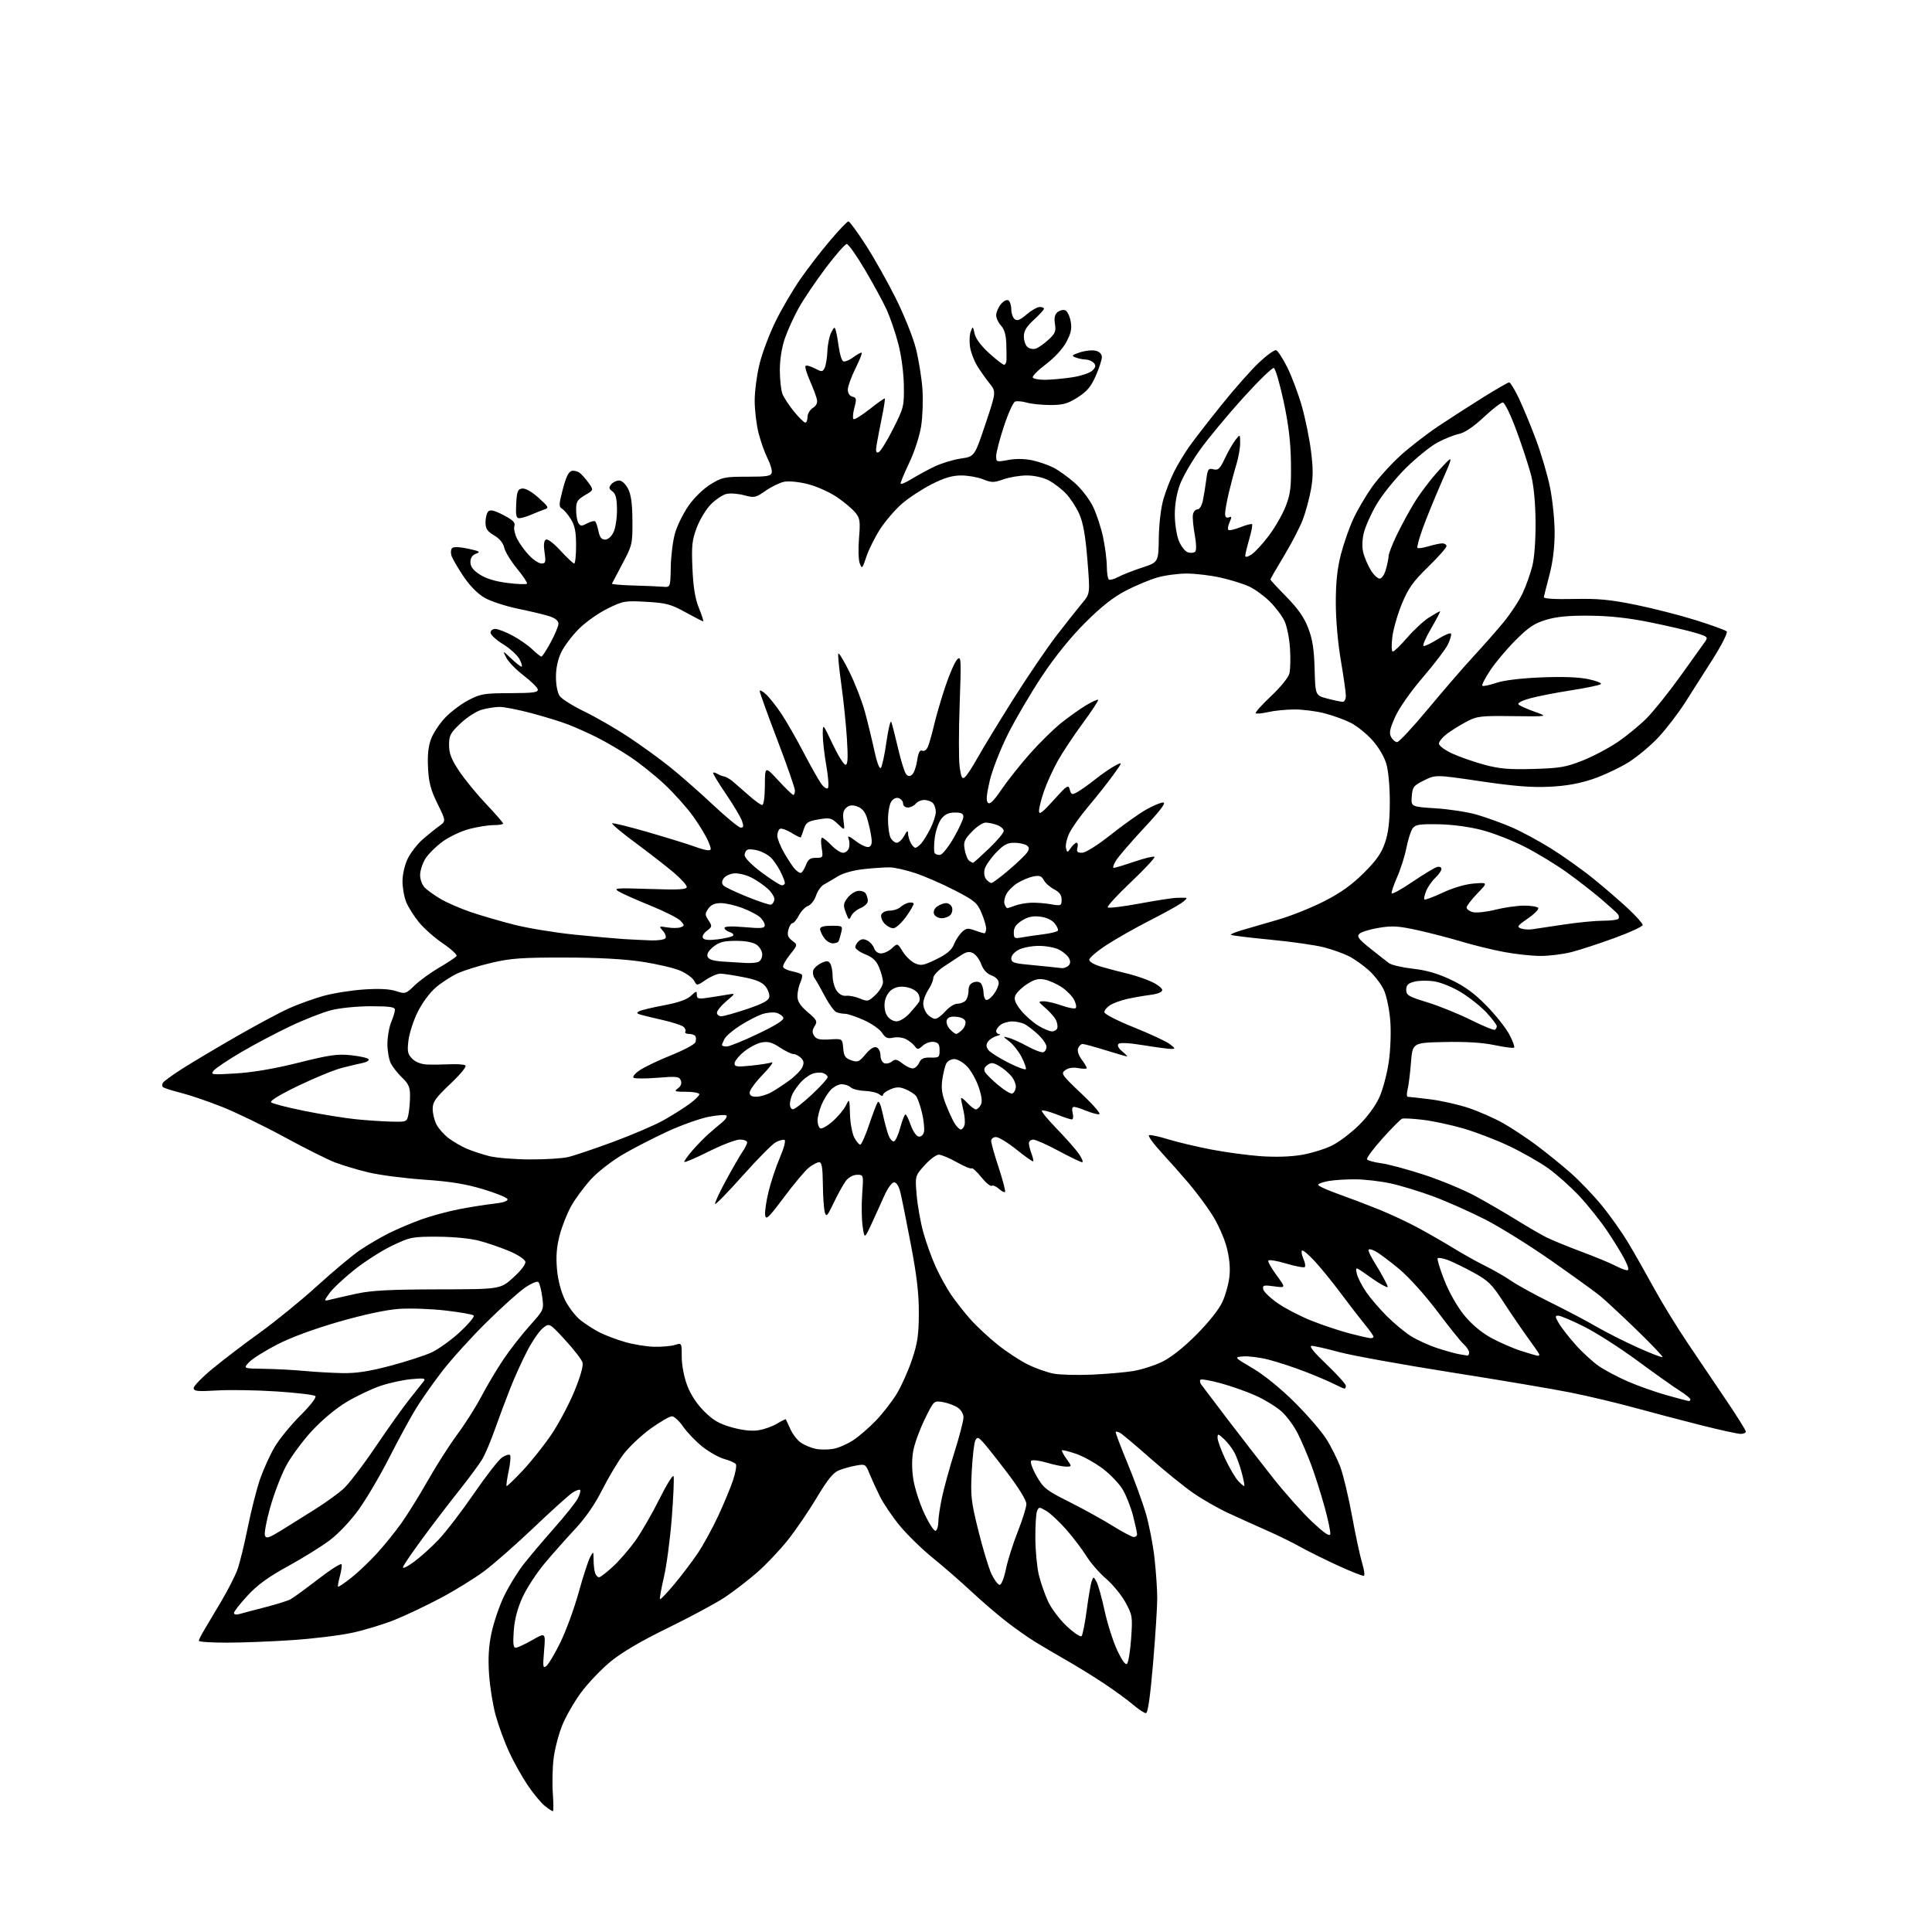 <?xml version="1.0" encoding="UTF-8" standalone="no"?>
<svg 
  version="1.1" 
  xmlns="http://www.w3.org/2000/svg" 
  xmlns:xlink="http://www.w3.org/1999/xlink" 
  xmlns:svg="http://www.w3.org/2000/svg"
  xmlns:rdf="http://www.w3.org/1999/02/22-rdf-syntax-ns#"
  xmlns:cc="http://creativecommons.org/ns#"
  xmlns:dc="http://purl.org/dc/elements/1.1/"
  viewBox="0 0 768 768"
  width="768"
  height="768"
>
<style>svg {background-color: white; }</style>"
<path stroke="none" fill="black" fill-rule="evenodd" d="M219.77,720.00C219.49,720.00 218.07,719.06 216.61,717.91C215.15,716.76 212.10,713.10 209.85,709.78C207.60,706.46 204.26,700.51 202.43,696.55C200.60,692.60 198.19,686.04 197.06,681.97C195.93,677.91 194.74,670.51 194.41,665.54C193.98,659.07 194.26,654.38 195.39,649.04C196.27,644.93 198.49,638.40 200.34,634.54C202.19,630.67 205.68,624.97 208.10,621.87C210.52,618.77 216.03,612.26 220.34,607.39C224.65,602.53 228.85,597.26 229.66,595.68C230.48,594.11 230.90,592.57 230.60,592.27C230.31,591.97 228.92,592.48 227.53,593.39C226.14,594.30 219.26,600.50 212.25,607.17C205.24,613.84 196.35,621.66 192.50,624.54C188.65,627.42 180.78,632.27 175.00,635.33C169.22,638.38 160.99,642.29 156.69,644.00C152.39,645.71 144.94,647.98 140.12,649.03C135.31,650.08 124.64,651.39 116.43,651.95C108.22,652.51 96.44,652.98 90.25,652.98C84.06,652.99 79.01,652.66 79.02,652.25C79.03,651.84 80.04,649.83 81.27,647.80C82.49,645.76 85.57,640.59 88.10,636.30C90.63,632.01 93.45,626.48 94.36,624.00C95.27,621.52 97.13,613.97 98.49,607.20C99.85,600.44 102.06,591.74 103.41,587.87C104.76,584.00 107.35,578.30 109.18,575.20C111.01,572.10 115.59,566.48 119.37,562.71C123.39,558.70 125.88,555.48 125.36,554.96C124.87,554.47 117.95,553.64 109.98,553.12C102.02,552.60 91.34,552.42 86.25,552.73C78.44,553.19 77.00,553.04 77.00,551.77C77.00,550.95 80.34,547.51 84.42,544.13C88.50,540.76 96.99,534.28 103.28,529.75C109.58,525.21 119.85,516.84 126.11,511.14C132.38,505.44 139.97,499.09 143.00,497.02C146.03,494.96 151.20,491.92 154.50,490.26C157.80,488.61 163.65,486.12 167.50,484.74C171.35,483.36 178.10,481.53 182.50,480.68C186.90,479.83 193.11,478.84 196.31,478.49C200.07,478.07 201.98,477.43 201.73,476.67C201.52,476.03 197.10,474.23 191.92,472.69C184.98,470.62 178.82,469.63 168.55,468.93C160.88,468.41 150.97,467.12 146.52,466.06C142.07,465.00 135.97,463.17 132.96,462.00C129.96,460.82 120.97,456.31 113.00,451.97C105.03,447.63 93.99,442.29 88.48,440.08C82.97,437.88 75.55,435.34 71.98,434.44C68.42,433.54 65.18,432.51 64.79,432.14C64.40,431.78 64.40,430.99 64.79,430.38C65.18,429.77 68.65,427.26 72.50,424.80C76.35,422.35 85.98,416.61 93.90,412.06C101.82,407.51 111.25,402.46 114.87,400.83C118.49,399.21 124.61,397.00 128.47,395.92C132.34,394.83 139.58,393.67 144.56,393.34C150.68,392.92 154.86,393.13 157.41,393.97C161.08,395.18 161.30,395.12 164.85,391.69C166.86,389.76 171.29,386.55 174.70,384.56C178.12,382.58 181.16,380.54 181.48,380.03C181.79,379.53 179.38,377.29 176.11,375.07C172.84,372.85 168.56,369.08 166.60,366.69C164.64,364.30 162.36,360.71 161.52,358.71C160.68,356.70 160.00,352.94 160.00,350.35C160.00,347.63 160.87,343.83 162.06,341.38C163.19,339.04 165.81,335.64 167.87,333.81C169.94,331.99 172.91,329.58 174.48,328.46C177.33,326.41 177.33,326.41 173.92,319.50C171.21,313.98 170.44,311.09 170.15,305.23C169.89,300.09 170.26,296.60 171.40,293.63C172.29,291.29 174.83,287.50 177.05,285.19C179.27,282.88 183.43,279.77 186.29,278.28C191.04,275.81 192.50,275.57 202.78,275.54C212.06,275.51 214.00,275.24 213.77,274.05C213.62,273.26 211.08,270.77 208.13,268.51C205.19,266.26 202.10,263.09 201.27,261.46C199.76,258.50 199.76,258.50 203.18,261.75C205.06,263.54 206.92,265.00 207.32,265.00C207.72,265.00 207.38,263.70 206.55,262.10C205.73,260.51 202.79,257.81 200.03,256.11C197.26,254.41 195.00,252.34 195.00,251.51C195.00,250.68 195.83,250.00 196.85,250.00C197.87,250.00 200.91,251.16 203.60,252.58C206.30,254.00 209.87,256.48 211.55,258.08C213.22,259.69 214.88,261.00 215.22,261.00C215.57,261.00 217.23,258.45 218.92,255.32C220.62,252.20 222.00,248.86 222.00,247.90C222.00,246.79 220.72,245.73 218.50,245.00C216.57,244.36 210.92,243.01 205.95,241.99C200.98,240.97 194.95,238.99 192.55,237.58C189.81,235.97 186.68,232.77 184.15,228.99C181.93,225.67 179.82,222.02 179.46,220.87C179.10,219.73 179.22,218.38 179.73,217.87C180.30,217.30 182.75,217.40 186.07,218.11C190.68,219.10 191.16,219.40 189.25,220.10C187.73,220.66 187.00,221.76 187.00,223.45C187.00,225.26 188.05,226.65 190.75,228.40C193.24,230.02 196.95,231.14 201.80,231.74C205.81,232.24 209.28,232.36 209.50,232.00C209.72,231.65 207.91,228.94 205.48,225.98C203.06,223.02 200.79,219.30 200.44,217.71C200.03,215.86 198.57,214.09 196.40,212.81C193.66,211.19 193.00,210.18 193.00,207.60C193.00,205.84 193.50,203.90 194.10,203.30C194.90,202.50 196.54,202.90 200.12,204.75C203.91,206.72 204.91,207.72 204.47,209.10C204.15,210.09 204.65,212.39 205.56,214.20C206.48,216.02 208.61,218.96 210.31,220.75C212.00,222.54 214.23,224.00 215.26,224.00C216.89,224.00 217.04,223.46 216.47,219.62C216.03,216.72 216.20,214.99 216.97,214.52C217.66,214.09 220.01,215.85 222.82,218.90C225.40,221.71 227.84,224.00 228.25,224.00C228.66,224.00 229.00,220.79 229.00,216.87C229.00,211.39 228.52,208.96 226.92,206.37C225.78,204.53 224.19,202.64 223.38,202.19C222.11,201.48 222.16,200.47 223.73,194.45C225.03,189.51 226.06,187.42 227.32,187.18C228.30,186.99 229.77,187.39 230.59,188.08C231.42,188.76 232.97,190.56 234.05,192.06C236.00,194.80 236.00,194.80 232.50,196.87C229.47,198.65 229.00,199.45 229.02,202.72C229.02,204.80 229.44,207.15 229.95,207.95C230.74,209.20 231.24,209.21 233.43,208.04C234.84,207.28 236.27,206.94 236.61,207.28C236.95,207.62 237.54,209.38 237.91,211.20C238.39,213.57 239.13,214.50 240.53,214.50C241.70,214.50 243.04,213.32 243.90,211.53C244.68,209.90 245.29,205.88 245.26,202.59C245.22,198.11 244.77,196.31 243.45,195.34C242.01,194.29 241.93,193.79 242.97,192.53C243.67,191.69 245.08,191.00 246.10,191.00C247.17,191.00 248.66,192.36 249.64,194.25C250.87,196.61 251.35,200.11 251.40,207.00C251.45,216.19 251.33,216.74 247.48,224.00C245.30,228.12 243.40,231.72 243.26,232.00C243.12,232.28 246.94,232.61 251.75,232.74C256.56,232.87 261.85,233.10 263.50,233.24C266.49,233.50 266.49,233.50 266.64,225.38C266.72,220.91 267.49,214.82 268.36,211.85C269.22,208.88 271.64,204.00 273.73,201.01C275.93,197.85 279.59,194.30 282.45,192.53C287.03,189.71 288.03,189.50 296.92,189.50C305.05,189.50 306.51,189.25 306.79,187.83C306.97,186.90 306.23,184.40 305.14,182.27C304.05,180.13 302.44,175.64 301.58,172.30C300.71,168.95 300.00,163.09 300.00,159.27C300.00,155.45 300.90,148.76 301.99,144.41C303.08,140.06 305.98,132.45 308.42,127.50C310.87,122.55 315.31,115.00 318.30,110.73C321.28,106.45 326.59,99.59 330.09,95.48C333.59,91.36 336.82,88.00 337.26,88.00C337.71,88.00 340.77,92.16 344.06,97.25C347.36,102.34 352.75,111.90 356.05,118.50C359.35,125.10 362.96,134.10 364.07,138.50C365.18,142.90 366.35,150.10 366.67,154.50C366.99,158.90 366.76,165.60 366.17,169.39C365.56,173.25 363.53,179.56 361.54,183.74C359.59,187.85 358.00,191.64 358.00,192.16C358.00,192.68 359.91,191.93 362.25,190.48C364.59,189.03 368.77,186.76 371.54,185.44C374.32,184.12 379.02,182.69 381.99,182.27C387.39,181.49 387.39,181.49 391.71,168.61C396.03,155.73 396.03,155.73 393.27,152.28C391.74,150.39 389.54,147.24 388.36,145.29C387.18,143.34 385.94,140.04 385.61,137.96C385.28,135.87 385.39,133.12 385.87,131.83C386.70,129.57 386.75,129.60 387.42,132.64C387.85,134.61 390.00,137.50 393.19,140.39C395.99,142.93 398.66,145.00 399.14,145.00C399.61,145.00 400.04,144.21 400.09,143.25C400.14,142.29 400.10,139.25 400.01,136.50C399.90,133.13 399.22,130.83 397.92,129.44C396.86,128.30 396.00,126.44 396.00,125.30C396.00,124.16 396.83,122.20 397.84,120.95C398.88,119.67 400.18,118.99 400.84,119.40C401.48,119.79 402.00,121.39 402.00,122.94C402.00,124.49 402.59,126.25 403.32,126.85C404.32,127.68 405.47,127.24 408.07,125.01C409.96,123.40 412.29,122.06 413.25,122.04C414.21,122.02 415.00,122.33 415.00,122.73C415.00,123.13 413.20,125.10 411.00,127.11C408.04,129.82 407.00,131.55 407.00,133.76C407.00,135.41 407.65,137.30 408.45,137.96C409.25,138.62 410.72,138.91 411.72,138.59C412.72,138.27 414.97,136.70 416.72,135.10C419.44,132.62 419.83,131.70 419.36,128.80C418.97,126.40 419.27,125.02 420.39,124.09C421.26,123.37 422.63,123.03 423.43,123.34C424.23,123.64 425.21,125.59 425.59,127.65C426.15,130.62 425.79,132.37 423.90,135.93C422.45,138.66 419.22,142.17 415.74,144.80C412.57,147.20 410.24,149.57 410.55,150.08C410.86,150.59 413.00,150.99 415.31,150.98C417.61,150.97 422.36,150.55 425.85,150.04C429.35,149.54 433.06,148.35 434.10,147.41C435.54,146.11 435.73,145.37 434.87,144.35C434.26,143.61 432.80,142.97 431.63,142.93C430.46,142.89 428.61,142.51 427.52,142.08C425.81,141.42 426.05,141.14 429.32,140.06C431.40,139.37 434.21,139.09 435.55,139.42C437.10,139.81 438.00,140.75 438.00,141.99C438.00,143.06 436.90,146.42 435.56,149.45C433.67,153.74 432.07,155.63 428.37,157.98C424.42,160.48 422.57,161.00 417.55,161.00C414.21,161.00 410.00,160.57 408.19,160.05C406.37,159.53 404.27,159.34 403.51,159.64C402.75,159.93 400.75,164.35 399.07,169.46C397.38,174.57 396.00,179.87 396.00,181.25C396.00,183.68 396.11,183.72 400.75,182.85C403.73,182.29 407.28,182.33 410.28,182.97C412.91,183.53 416.74,184.85 418.78,185.89C420.83,186.94 424.61,189.66 427.19,191.93C429.78,194.21 433.04,198.43 434.45,201.30C435.86,204.18 437.67,209.68 438.49,213.52C439.30,217.36 439.97,222.61 439.98,225.19C439.99,227.77 440.37,230.11 440.82,230.39C441.27,230.67 442.96,230.19 444.57,229.33C446.18,228.46 450.43,226.80 454.00,225.63C460.50,223.49 460.50,223.49 460.64,213.87C460.73,208.21 461.48,201.85 462.48,198.42C463.41,195.21 465.31,190.32 466.71,187.54C468.10,184.77 470.82,180.25 472.76,177.50C474.70,174.75 480.45,167.32 485.54,161.00C490.62,154.67 497.31,147.10 500.41,144.17C503.51,141.24 506.59,139.01 507.27,139.21C507.95,139.41 509.95,142.48 511.72,146.04C513.49,149.59 516.07,156.46 517.46,161.31C518.84,166.15 520.49,174.20 521.13,179.19C522.02,186.14 522.02,189.78 521.11,194.69C520.46,198.22 519.03,203.53 517.92,206.47C516.82,209.42 513.46,215.91 510.46,220.89C507.46,225.87 505.00,230.13 505.00,230.35C505.00,230.58 507.88,233.69 511.39,237.27C515.97,241.94 518.42,245.45 520.03,249.65C521.75,254.09 522.36,258.02 522.58,265.98C522.87,276.46 522.87,276.46 527.69,277.71C530.33,278.40 533.06,278.97 533.75,278.98C534.44,278.99 535.00,277.92 535.00,276.60C535.00,275.28 534.10,268.93 533.00,262.50C531.81,255.55 531.00,246.24 531.00,239.56C531.00,231.55 531.58,226.05 533.02,220.41C534.14,216.06 536.39,209.62 538.04,206.11C539.68,202.59 543.04,196.90 545.50,193.45C547.95,190.01 553.01,184.43 556.73,181.06C560.45,177.70 567.24,172.44 571.81,169.39C576.39,166.34 584.40,161.18 589.62,157.92C594.85,154.67 599.49,152.00 599.93,152.00C600.38,152.00 602.10,154.84 603.76,158.30C605.41,161.77 608.45,169.08 610.50,174.55C612.56,180.02 615.08,188.55 616.11,193.50C617.13,198.45 617.98,206.58 617.99,211.56C618.00,217.54 617.30,223.30 615.94,228.50C614.80,232.84 613.79,236.83 613.69,237.37C613.57,237.99 617.99,238.27 625.50,238.10C635.16,237.89 639.95,238.34 650.07,240.39C656.99,241.79 667.79,244.55 674.07,246.52C680.36,248.49 685.89,250.50 686.38,250.98C686.88,251.48 684.53,256.17 680.88,261.96C677.37,267.51 672.33,275.43 669.68,279.55C667.03,283.66 662.39,289.70 659.37,292.97C656.35,296.23 651.00,300.72 647.47,302.95C643.94,305.17 637.56,308.18 633.28,309.64C627.84,311.48 622.64,312.42 616.00,312.74C608.92,313.09 601.93,312.54 588.60,310.57C570.71,307.93 570.71,307.93 566.10,310.21C561.87,312.32 561.48,312.83 561.20,316.60C560.90,320.69 560.90,320.69 570.70,321.32C576.09,321.66 583.43,322.79 587.01,323.83C590.59,324.87 596.66,327.05 600.51,328.68C604.35,330.30 611.55,334.16 616.50,337.25C621.45,340.34 629.10,345.79 633.50,349.37C637.90,352.94 644.09,358.28 647.25,361.24C650.41,364.20 653.00,367.11 653.00,367.70C653.00,368.29 647.94,370.63 641.75,372.89C635.56,375.15 627.82,377.68 624.54,378.50C621.26,379.33 615.80,380.00 612.40,380.00C609.00,380.00 602.46,379.29 597.86,378.43C593.26,377.57 585.67,375.71 581.00,374.30C576.33,372.89 568.45,370.85 563.50,369.76C555.93,368.09 553.48,367.94 548.10,368.82C544.58,369.40 541.10,370.47 540.38,371.20C539.28,372.29 540.01,373.28 544.68,377.01C547.77,379.48 551.13,382.11 552.13,382.86C553.14,383.60 557.42,384.60 561.65,385.08C567.10,385.69 571.53,386.98 576.83,389.49C582.29,392.09 586.09,394.86 590.90,399.78C594.53,403.48 598.61,408.62 599.97,411.20C601.33,413.78 602.20,416.14 601.90,416.43C601.61,416.73 598.10,416.29 594.11,415.45C589.26,414.44 582.64,414.03 574.17,414.22C561.50,414.50 561.50,414.50 560.87,422.50C560.52,426.90 559.91,431.74 559.51,433.25C559.11,434.76 559.18,436.00 559.67,436.00C560.15,436.00 564.19,436.46 568.64,437.01C573.09,437.57 580.00,439.14 583.99,440.50C587.98,441.85 594.00,444.51 597.37,446.40C600.74,448.29 606.74,452.25 610.71,455.20C614.67,458.16 620.84,463.15 624.42,466.31C627.99,469.47 633.58,475.31 636.83,479.29C640.08,483.27 644.76,489.89 647.23,494.01C649.70,498.13 654.30,506.23 657.45,512.00C660.60,517.77 666.67,527.67 670.94,534.00C675.21,540.33 682.14,550.60 686.35,556.83C690.56,563.06 694.00,568.58 694.00,569.08C694.00,569.59 693.08,570.00 691.95,570.00C690.82,570.00 683.73,568.45 676.20,566.55C668.66,564.65 656.72,561.50 649.65,559.57C642.59,557.63 631.11,554.91 624.15,553.52C617.19,552.13 595.75,548.51 576.50,545.48C557.25,542.44 537.39,538.84 532.36,537.48C527.34,536.12 522.42,535.00 521.42,535.00C520.22,535.00 522.17,537.44 527.31,542.35C531.54,546.39 535.00,550.22 535.00,550.85C535.00,551.48 534.76,552.00 534.46,552.00C534.16,552.00 532.25,551.15 530.21,550.11C528.17,549.07 522.90,546.83 518.50,545.14C514.10,543.45 507.68,541.35 504.24,540.47C500.80,539.60 496.30,539.02 494.24,539.19C490.50,539.50 490.50,539.50 498.00,543.93C502.54,546.61 509.11,551.95 514.62,557.43C519.64,562.42 525.31,568.98 527.22,572.00C529.14,575.02 531.66,580.08 532.83,583.23C534.00,586.38 536.09,595.15 537.47,602.73C538.86,610.30 540.65,618.63 541.44,621.23C542.24,623.82 542.58,626.14 542.19,626.38C541.81,626.61 536.98,624.71 531.45,622.15C525.93,619.59 519.23,616.26 516.57,614.75C513.91,613.23 508.08,610.38 503.62,608.41C499.15,606.44 492.18,603.28 488.12,601.40C484.07,599.52 477.77,595.90 474.12,593.35C470.48,590.80 462.85,584.62 457.17,579.61C451.49,574.60 446.17,570.12 445.35,569.66C444.52,569.20 443.69,568.97 443.50,569.16C443.31,569.35 445.40,574.91 448.14,581.50C450.88,588.10 454.19,597.16 455.49,601.62C456.80,606.09 458.34,614.06 458.93,619.33C459.52,624.61 460.01,631.75 460.02,635.21C460.03,638.67 459.28,650.39 458.36,661.25C457.22,674.57 456.30,681.00 455.52,681.00C454.88,681.00 452.59,679.49 450.43,677.65C448.27,675.80 443.12,672.05 439.00,669.30C434.88,666.56 428.12,662.38 424.00,660.03C419.88,657.68 414.25,654.37 411.50,652.68C408.75,650.99 403.57,647.34 400.00,644.57C396.43,641.80 390.12,636.37 385.99,632.51C381.85,628.66 375.01,622.69 370.77,619.27C366.54,615.84 360.66,610.10 357.70,606.53C354.75,602.95 351.16,597.65 349.73,594.76C348.30,591.87 346.44,587.79 345.59,585.70C344.11,582.02 343.94,581.92 340.28,582.58C338.20,582.95 335.13,583.81 333.45,584.49C331.19,585.41 328.94,588.19 324.68,595.33C321.52,600.62 316.34,608.22 313.15,612.22C309.97,616.23 304.47,622.02 300.93,625.10C297.39,628.17 291.71,632.56 288.29,634.85C284.88,637.14 274.73,642.61 265.75,647.00C254.72,652.39 247.23,656.78 242.66,660.55C238.94,663.62 233.68,669.14 230.97,672.82C228.26,676.49 224.89,682.36 223.48,685.87C222.07,689.37 220.54,695.24 220.08,698.91C219.62,702.59 219.47,708.84 219.75,712.80C220.04,716.76 220.04,720.00 219.77,720.00zM217.26,662.19C218.13,661.47 220.65,657.20 222.85,652.69C225.05,648.19 228.28,639.33 230.04,633.00C231.79,626.67 233.84,620.38 234.58,619.00C235.91,616.51 235.92,616.52 235.96,620.17C235.98,622.19 236.27,624.55 236.61,625.42C236.94,626.29 237.63,627.00 238.13,627.00C238.63,627.00 241.11,625.09 243.64,622.76C246.17,620.43 250.19,615.78 252.59,612.43C254.98,609.07 259.27,601.64 262.12,595.91C264.96,590.19 267.50,586.10 267.75,586.82C268.01,587.55 267.69,594.98 267.05,603.32C266.40,611.67 265.00,622.28 263.92,626.90C262.85,631.52 262.14,635.48 262.36,635.69C262.58,635.91 265.11,633.26 268.00,629.81C270.88,626.36 275.04,620.88 277.25,617.62C279.46,614.37 283.17,607.61 285.50,602.60C287.82,597.60 290.49,591.15 291.44,588.27C292.38,585.40 292.87,582.60 292.53,582.05C292.19,581.50 290.16,580.58 288.02,580.01C285.88,579.43 281.96,577.24 279.31,575.15C276.67,573.06 273.20,569.46 271.61,567.17C270.03,564.88 267.99,563.00 267.09,563.00C266.18,563.00 262.37,565.21 258.62,567.91C254.87,570.62 249.99,575.23 247.78,578.16C245.58,581.10 241.80,587.43 239.38,592.23C236.54,597.89 232.77,603.35 228.68,607.73C225.20,611.45 219.74,617.62 216.53,621.44C213.33,625.25 209.36,631.33 207.71,634.94C205.70,639.35 204.56,643.71 204.23,648.25C203.86,653.28 204.05,655.00 204.99,655.00C205.69,655.00 208.65,653.63 211.57,651.96C216.89,648.92 216.89,648.92 216.28,656.21C215.73,662.79 215.83,663.37 217.26,662.19zM448.02,661.38C448.56,660.84 449.28,656.33 449.64,651.35C450.25,642.66 450.16,642.06 447.40,636.99C445.81,634.08 442.36,629.85 439.72,627.60C437.08,625.34 433.54,621.28 431.85,618.56C430.17,615.85 426.55,611.09 423.83,607.99C421.10,604.89 417.54,601.57 415.92,600.61C413.12,598.96 412.95,598.96 412.24,600.69C411.83,601.68 411.53,606.55 411.57,611.50C411.60,616.45 412.22,622.98 412.94,626.00C413.66,629.02 415.33,633.81 416.64,636.63C417.95,639.45 421.31,643.89 424.10,646.49C426.88,649.10 429.52,650.84 429.95,650.37C430.38,649.89 431.30,645.23 431.99,640.01C432.68,634.79 433.57,629.63 433.97,628.55C434.68,626.64 434.74,626.65 435.90,628.82C436.56,630.05 438.00,635.21 439.10,640.28C440.19,645.35 442.43,652.39 444.07,655.92C446.00,660.06 447.40,662.00 448.02,661.38zM95.25,641.58C96.49,641.22 101.08,640.01 105.46,638.89C109.84,637.76 114.34,636.35 115.46,635.76C116.58,635.16 121.54,631.55 126.47,627.74C131.40,623.93 135.59,621.28 135.78,621.85C135.97,622.42 135.66,624.57 135.09,626.63C134.52,628.70 134.21,630.54 134.39,630.73C134.58,630.91 136.93,629.33 139.62,627.20C142.30,625.08 146.88,620.74 149.78,617.55C152.69,614.37 157.08,608.95 159.54,605.50C162.00,602.04 166.75,594.40 170.08,588.52C173.42,582.63 178.70,574.36 181.82,570.15C184.95,565.94 189.26,559.12 191.41,555.00C193.57,550.87 197.45,544.35 200.04,540.50C202.63,536.65 207.33,530.62 210.48,527.09C216.22,520.68 216.22,520.68 215.55,515.59C215.18,512.79 214.49,510.11 214.03,509.64C213.56,509.16 211.17,510.16 208.66,511.89C206.17,513.60 199.25,519.84 193.27,525.75C187.29,531.66 179.45,540.33 175.84,545.00C172.23,549.67 167.49,556.43 165.30,560.00C163.11,563.58 158.34,572.36 154.70,579.50C151.06,586.65 145.58,595.95 142.53,600.17C139.34,604.58 134.46,609.74 131.06,612.29C127.81,614.74 120.35,619.37 114.49,622.58C106.70,626.84 102.38,629.98 98.42,634.26C95.44,637.48 93.00,640.59 93.00,641.17C93.00,641.80 93.92,641.97 95.25,641.58zM397.39,630.00C398.07,630.00 399.15,627.28 399.87,623.75C400.57,620.31 402.69,613.62 404.57,608.88C406.46,604.13 408.00,599.17 408.00,597.85C408.00,596.40 404.99,591.48 400.42,585.47C396.25,579.99 391.89,574.48 390.72,573.23C388.89,571.25 388.49,571.16 387.73,572.52C387.25,573.37 386.60,578.91 386.29,584.82C385.77,594.64 386.00,596.69 388.93,608.53C390.70,615.66 393.05,623.41 394.16,625.75C395.27,628.09 396.72,630.00 397.39,630.00zM164.35,621.00C166.94,619.14 171.43,615.12 174.33,612.06C177.23,609.00 183.56,600.75 188.40,593.71C193.23,586.68 198.28,580.20 199.62,579.33C200.97,578.45 202.36,578.03 202.73,578.40C203.10,578.76 202.87,581.61 202.21,584.71C201.56,587.82 201.18,590.52 201.37,590.71C201.56,590.90 204.47,588.11 207.84,584.51C211.20,580.91 216.31,574.49 219.19,570.24C222.07,565.98 226.16,558.29 228.29,553.13C230.70,547.29 231.93,542.96 231.56,541.63C231.23,540.46 228.13,536.44 224.68,532.70C218.41,525.89 218.41,525.89 215.85,527.90C214.44,529.01 211.69,532.97 209.73,536.71C207.77,540.44 204.73,547.10 202.98,551.50C201.23,555.90 198.45,563.33 196.80,568.00C195.15,572.67 192.88,578.08 191.74,580.00C190.60,581.92 186.45,587.55 182.51,592.50C178.57,597.45 172.09,605.93 168.11,611.34C164.12,616.76 160.59,621.91 160.25,622.79C159.88,623.77 161.45,623.08 164.35,621.00zM112.00,608.24C115.33,606.18 121.32,602.44 125.30,599.92C129.29,597.40 134.26,593.84 136.34,592.00C138.43,590.17 144.20,582.66 149.17,575.31C154.14,567.95 160.26,559.36 162.77,556.22C165.29,553.07 167.83,549.87 168.42,549.09C169.33,547.90 168.56,547.77 163.50,548.23C160.20,548.54 154.68,549.74 151.24,550.91C147.80,552.07 141.78,554.93 137.86,557.26C133.51,559.86 128.10,564.36 123.93,568.87C120.18,572.93 115.55,579.24 113.63,582.89C111.71,586.55 108.91,593.86 107.42,599.16C105.92,604.45 104.98,609.50 105.32,610.38C105.83,611.73 106.87,611.40 112.00,608.24zM450.72,611.00C451.43,611.00 452.00,610.50 452.00,609.89C452.00,609.29 451.29,606.02 450.43,602.64C449.56,599.26 447.74,594.59 446.38,592.25C445.03,589.91 441.42,586.12 438.38,583.82C435.33,581.52 430.52,578.85 427.68,577.89C424.84,576.93 422.35,576.31 422.15,576.52C421.95,576.72 422.76,578.26 423.96,579.94C426.14,583.00 426.14,583.00 423.75,583.00C422.44,583.00 418.98,582.29 416.06,581.42C413.14,580.56 410.37,580.23 409.91,580.69C409.44,581.16 410.41,583.89 412.05,586.77C414.80,591.58 415.86,592.41 425.06,597.03C430.57,599.80 438.31,604.07 442.26,606.53C446.22,608.99 450.02,611.00 450.72,611.00zM528.80,609.82C528.96,608.95 527.93,604.03 526.50,598.87C525.07,593.72 522.73,586.35 521.30,582.50C519.87,578.65 517.45,572.99 515.92,569.91C514.39,566.84 511.43,562.83 509.35,561.00C507.27,559.17 502.75,556.40 499.32,554.85C495.89,553.29 489.65,551.07 485.46,549.92C481.26,548.77 477.55,548.12 477.20,548.46C476.85,548.81 477.00,549.69 477.54,550.42C478.07,551.15 482.74,557.32 487.92,564.12C493.11,570.93 501.29,581.48 506.11,587.58C510.93,593.67 517.94,601.52 521.68,605.02C526.49,609.52 528.58,610.93 528.80,609.82zM371.98,608.51C372.54,608.16 373.00,606.59 373.00,605.01C373.00,603.42 373.65,599.06 374.44,595.32C375.23,591.57 377.48,583.40 379.44,577.17C381.40,570.94 383.00,564.76 383.00,563.44C383.00,562.02 382.03,560.41 380.61,559.48C379.29,558.61 376.64,557.65 374.72,557.34C371.22,556.77 371.22,556.78 367.61,564.14C365.62,568.19 363.57,573.82 363.04,576.67C362.42,580.01 362.44,584.07 363.08,588.17C363.63,591.65 365.63,597.79 367.52,601.82C369.45,605.91 371.42,608.86 371.98,608.51zM494.63,590.70C494.79,590.54 494.34,588.18 493.62,585.45C492.90,582.73 491.61,579.15 490.75,577.50C489.89,575.85 488.02,573.41 486.60,572.08C484.21,569.85 484.00,569.81 484.00,571.58C484.00,572.63 485.38,576.42 487.07,580.00C488.76,583.58 491.08,587.51 492.24,588.75C493.40,589.98 494.47,590.86 494.63,590.70zM331.25,575.94C333.31,575.57 336.88,574.02 339.19,572.49C341.50,570.97 345.57,567.43 348.25,564.64C350.93,561.85 354.64,557.07 356.49,554.02C358.34,550.97 361.06,544.89 362.53,540.50C364.75,533.90 365.22,530.68 365.25,522.01C365.28,514.20 364.45,507.14 362.04,494.50C360.26,485.15 358.38,475.81 357.86,473.75C357.29,471.48 356.33,470.00 355.41,470.00C354.53,470.00 352.86,472.33 351.44,475.50C350.10,478.52 347.80,483.59 346.33,486.75C343.65,492.50 343.65,492.50 342.91,487.50C342.51,484.75 342.42,479.01 342.73,474.75C343.29,467.00 343.29,467.00 340.72,467.00C339.21,467.00 337.39,467.97 336.32,469.33C335.32,470.61 333.16,474.49 331.51,477.94C328.87,483.49 328.45,483.95 327.86,481.86C327.50,480.56 327.15,475.56 327.10,470.75C327.02,464.07 326.68,462.00 325.63,462.00C324.88,462.00 323.06,462.95 321.57,464.12C320.09,465.29 315.64,470.57 311.69,475.86C305.53,484.10 304.45,485.13 304.16,483.06C303.97,481.73 304.58,477.52 305.51,473.69C306.43,469.87 308.47,463.76 310.03,460.12C311.69,456.24 312.43,453.35 311.83,453.13C311.27,452.93 309.69,453.36 308.33,454.09C306.98,454.82 301.12,460.74 295.31,467.25C289.51,473.77 284.54,478.88 284.27,478.60C284.00,478.33 285.92,474.15 288.54,469.31C291.16,464.46 294.14,459.31 295.15,457.85C296.17,456.39 297.00,454.70 297.00,454.10C297.00,453.49 295.69,453.00 294.08,453.00C292.48,453.00 286.85,455.16 281.58,457.81C276.31,460.45 272.00,462.27 272.00,461.84C272.00,461.42 273.46,459.38 275.25,457.32C277.04,455.26 279.87,452.35 281.55,450.86C283.22,449.37 285.70,447.25 287.05,446.16C288.40,445.07 289.18,443.85 288.78,443.45C288.38,443.05 285.23,443.27 281.78,443.93C278.33,444.59 271.00,447.19 265.50,449.71C260.00,452.23 251.96,456.36 247.63,458.90C243.30,461.43 237.60,465.86 234.95,468.75C232.31,471.64 228.80,476.36 227.16,479.25C225.51,482.14 223.40,487.43 222.48,491.00C221.26,495.69 220.96,499.44 221.41,504.50C221.80,508.88 222.99,513.45 224.57,516.71C225.97,519.57 228.77,523.22 230.80,524.82C232.84,526.42 236.30,528.64 238.50,529.74C240.70,530.84 245.20,532.53 248.50,533.49C251.80,534.44 256.98,535.28 260.00,535.36C263.02,535.43 266.74,535.11 268.25,534.64C271.00,533.78 271.00,533.78 271.00,539.35C271.00,542.60 271.89,547.32 273.14,550.65C274.52,554.34 276.93,558.02 279.89,560.99C283.51,564.61 285.87,565.98 290.89,567.39C295.04,568.55 298.74,568.97 301.43,568.56C303.70,568.22 307.06,567.03 308.90,565.92C310.73,564.80 312.30,564.03 312.39,564.20C312.48,564.36 313.32,566.17 314.24,568.20C315.16,570.24 317.08,572.66 318.49,573.58C319.90,574.51 322.50,575.57 324.28,575.94C326.05,576.31 329.19,576.31 331.25,575.94zM671.25,556.93C671.66,556.97 671.98,556.66 671.96,556.25C671.94,555.84 669.93,554.23 667.48,552.68C665.04,551.14 657.52,545.80 650.77,540.82C644.02,535.85 634.57,529.80 629.77,527.39C624.97,524.98 620.33,523.00 619.46,523.00C618.08,523.00 618.11,523.37 619.69,526.07C620.69,527.76 623.68,531.60 626.35,534.59C629.01,537.59 633.17,541.40 635.58,543.06C638.00,544.72 643.24,547.49 647.24,549.22C651.23,550.95 658.10,553.37 662.50,554.61C666.90,555.84 670.84,556.88 671.25,556.93zM434.00,546.44C439.77,546.19 447.18,545.55 450.45,545.01C453.72,544.48 458.90,542.83 461.95,541.35C465.46,539.65 470.46,535.70 475.56,530.58C480.43,525.70 484.53,520.55 485.90,517.57C487.16,514.85 488.43,510.23 488.73,507.29C489.10,503.75 488.69,499.76 487.52,495.45C486.55,491.87 483.96,486.14 481.75,482.72C479.55,479.30 475.45,473.80 472.65,470.50C469.85,467.20 464.89,461.60 461.63,458.05C458.36,454.50 456.18,451.44 456.78,451.24C457.38,451.04 460.81,451.79 464.40,452.90C468.00,454.01 475.64,455.82 481.38,456.93C487.13,458.04 496.06,459.25 501.23,459.61C507.13,460.02 513.22,459.82 517.57,459.06C521.38,458.40 526.75,456.73 529.50,455.36C532.25,454.00 537.06,450.36 540.18,447.29C543.65,443.87 546.83,439.52 548.36,436.10C549.73,433.02 551.40,426.72 552.06,422.10C552.75,417.35 553.01,410.28 552.66,405.81C552.33,401.47 551.22,396.02 550.19,393.71C549.16,391.39 546.47,387.83 544.21,385.79C541.94,383.75 538.36,381.20 536.24,380.12C534.11,379.04 529.63,377.44 526.26,376.57C522.90,375.70 513.30,374.33 504.94,373.53C496.58,372.73 489.53,371.86 489.28,371.61C489.03,371.36 491.23,370.47 494.16,369.62C497.10,368.78 503.55,366.90 508.50,365.45C513.45,364.00 521.55,360.74 526.50,358.20C532.90,354.94 537.41,351.71 542.09,347.05C547.12,342.06 549.13,339.19 550.56,335.00C551.91,331.03 552.44,326.58 552.47,319.00C552.49,312.88 551.92,306.50 551.11,303.70C550.27,300.81 548.02,297.01 545.48,294.18C543.15,291.59 539.27,288.49 536.86,287.29C534.45,286.08 529.80,284.40 526.53,283.55C523.26,282.70 517.86,282.01 514.54,282.02C511.22,282.04 506.53,282.50 504.12,283.06C501.71,283.61 499.49,283.82 499.18,283.51C498.87,283.21 501.61,280.15 505.25,276.73C509.08,273.13 512.17,269.31 512.57,267.68C512.94,266.12 513.05,261.62 512.79,257.68C512.54,253.73 511.55,248.85 510.59,246.83C509.63,244.81 507.01,241.34 504.76,239.11C502.51,236.89 498.83,234.21 496.59,233.16C494.34,232.11 489.26,230.52 485.30,229.63C481.34,228.73 475.24,228.00 471.73,228.00C468.23,228.00 462.92,228.72 459.93,229.60C456.94,230.47 451.35,232.82 447.50,234.81C442.57,237.37 437.82,241.11 431.44,247.47C425.64,253.25 419.48,260.87 414.29,268.65C409.84,275.33 403.74,285.71 400.72,291.73C397.67,297.82 394.45,306.07 393.44,310.35C392.14,315.86 391.93,318.33 392.71,319.11C393.49,319.89 394.99,318.43 398.04,313.94C400.38,310.50 405.43,304.12 409.28,299.75C413.13,295.39 418.80,289.81 421.89,287.35C424.97,284.90 429.43,281.73 431.80,280.32C434.16,278.91 436.29,277.95 436.52,278.19C436.76,278.43 434.03,282.60 430.44,287.46C426.86,292.32 422.37,299.09 420.46,302.50C418.56,305.91 416.10,311.31 415.00,314.51C413.90,317.70 413.01,321.26 413.02,322.41C413.03,324.04 414.31,323.08 418.85,318.05C424.19,312.12 424.71,311.79 425.26,313.88C425.79,315.91 426.10,316.02 428.15,314.92C429.42,314.24 432.68,311.93 435.39,309.78C438.11,307.64 441.68,305.18 443.33,304.33C446.34,302.78 446.34,302.78 442.48,308.14C440.35,311.09 435.95,316.65 432.70,320.50C429.44,324.35 425.98,329.23 425.01,331.34C424.03,333.46 423.47,336.06 423.75,337.13C424.24,339.04 424.28,339.04 425.68,337.04C426.47,335.92 427.50,335.00 427.96,335.00C428.43,335.00 428.58,335.90 428.29,337.00C427.87,338.59 428.26,339.00 430.13,338.98C431.54,338.98 436.14,336.09 441.48,331.88C446.41,327.97 452.71,323.49 455.48,321.90C458.24,320.32 461.34,319.01 462.36,319.01C463.67,319.00 461.46,321.97 454.86,329.04C449.71,334.57 444.67,340.42 443.66,342.04C442.64,343.67 442.23,345.00 442.73,345.00C443.24,345.00 446.95,343.88 450.99,342.50C455.03,341.13 458.60,340.28 458.92,340.61C459.24,340.95 455.04,345.45 449.59,350.62C444.13,355.78 439.98,360.32 440.36,360.70C440.74,361.07 446.33,360.41 452.78,359.21C459.22,358.02 465.85,356.98 467.50,356.91C469.15,356.84 470.95,356.84 471.50,356.90C472.05,356.96 471.15,357.93 469.50,359.06C467.85,360.19 462.15,363.32 456.83,366.03C451.51,368.73 443.97,373.00 440.08,375.52C436.18,378.04 433.00,380.74 433.00,381.52C433.00,382.38 435.07,383.53 438.25,384.43C441.14,385.25 445.75,386.46 448.50,387.11C451.25,387.76 455.41,389.18 457.75,390.26C460.09,391.34 462.00,392.82 462.00,393.55C462.00,394.38 460.23,395.11 457.25,395.49C454.64,395.82 450.48,396.56 448.00,397.11C445.52,397.67 442.49,398.79 441.25,399.59C440.01,400.39 439.00,401.64 439.00,402.36C439.00,403.11 444.08,405.72 450.75,408.40C457.22,411.00 463.63,413.98 465.00,415.04C467.29,416.79 467.33,416.96 465.50,416.96C464.40,416.96 459.47,416.30 454.54,415.50C448.90,414.57 445.22,414.38 444.63,414.97C444.03,415.57 444.57,416.66 446.09,417.93C447.42,419.03 448.27,419.94 448.00,419.95C447.73,419.96 443.90,418.85 439.50,417.49C435.10,416.12 430.99,415.00 430.36,415.00C429.73,415.00 428.92,415.76 428.56,416.70C428.18,417.70 428.75,419.52 429.96,421.15C431.08,422.68 432.00,424.21 432.00,424.57C432.00,424.93 430.52,424.94 428.70,424.60C426.56,424.20 424.72,424.48 423.46,425.40C421.63,426.74 421.98,427.25 430.01,434.86C435.06,439.64 437.84,442.93 436.87,442.95C435.98,442.98 433.63,442.32 431.65,441.50C429.68,440.68 427.55,440.00 426.92,440.00C426.21,440.00 426.02,440.93 426.41,442.50C426.76,443.90 426.60,445.00 426.06,445.00C425.52,445.00 422.75,444.08 419.91,442.96C417.07,441.84 414.49,441.18 414.17,441.49C413.86,441.80 416.55,445.08 420.15,448.78C423.75,452.48 427.70,456.96 428.92,458.75C430.14,460.54 430.70,462.00 430.17,462.00C429.64,462.00 425.44,459.98 420.85,457.52C416.26,455.05 411.71,453.03 410.75,453.02C409.79,453.01 409.00,453.65 409.00,454.43C409.00,455.22 409.46,457.09 410.03,458.57C410.59,460.06 410.89,461.44 410.69,461.64C410.49,461.84 407.53,459.75 404.10,457.00C400.67,454.25 397.00,452.00 395.93,452.00C394.87,452.00 394.00,452.68 394.00,453.53C394.00,454.37 395.35,459.17 397.01,464.19C398.66,469.21 399.79,473.54 399.51,473.82C399.24,474.10 398.14,473.53 397.07,472.56C396.00,471.60 394.71,471.06 394.21,471.37C393.70,471.68 391.83,470.12 390.04,467.90C388.26,465.68 386.54,464.12 386.23,464.43C385.92,464.75 383.27,463.65 380.35,462.00C377.42,460.35 374.20,459.00 373.18,459.00C372.16,459.00 369.62,460.90 367.54,463.22C363.75,467.44 363.75,467.44 364.38,475.01C364.73,479.18 365.92,485.86 367.03,489.87C368.14,493.87 370.35,500.02 371.93,503.51C373.52,507.01 376.29,512.04 378.09,514.69C379.89,517.33 383.35,521.74 385.79,524.48C388.22,527.22 393.12,531.77 396.66,534.59C400.20,537.42 405.62,540.96 408.70,542.47C411.78,543.98 416.37,545.59 418.90,546.05C421.43,546.52 428.23,546.69 434.00,546.44zM136.00,545.83C141.52,545.95 146.52,545.19 154.94,542.98C161.24,541.32 168.67,538.92 171.46,537.65C174.25,536.37 179.36,532.71 182.82,529.51C186.27,526.31 188.74,523.35 188.30,522.92C187.86,522.50 182.78,521.61 177.02,520.94C171.26,520.28 162.93,519.99 158.52,520.31C153.47,520.67 144.64,522.56 134.69,525.42C124.77,528.28 115.61,531.66 110.09,534.51C105.26,537.00 100.26,540.16 98.98,541.52C96.65,544.00 96.65,544.00 105.08,544.13C109.71,544.20 116.88,544.58 121.00,544.97C125.12,545.36 131.88,545.75 136.00,545.83zM660.87,539.46C661.11,539.22 656.40,534.28 650.41,528.48C644.41,522.68 637.92,516.65 636.00,515.09C634.08,513.52 625.44,507.29 616.80,501.23C608.17,495.18 596.24,487.75 590.30,484.72C584.36,481.70 575.12,477.59 569.77,475.60C564.41,473.61 556.76,471.28 552.77,470.42C548.77,469.56 542.58,468.83 539.00,468.80C535.42,468.76 530.59,469.06 528.25,469.45C525.91,469.85 524.00,470.54 524.00,470.99C524.00,471.43 527.49,473.04 531.75,474.55C536.01,476.07 543.33,478.85 548.00,480.73C552.67,482.61 559.88,485.98 564.00,488.23C568.12,490.47 574.42,494.10 578.00,496.30C581.58,498.50 587.18,501.62 590.45,503.24C593.72,504.85 598.39,507.55 600.84,509.23C603.28,510.91 610.28,514.75 616.39,517.76C622.50,520.78 630.63,525.06 634.47,527.29C638.30,529.52 645.71,533.27 650.93,535.62C656.16,537.97 660.63,539.70 660.87,539.46zM583.25,538.86C583.66,538.94 584.00,538.39 584.00,537.65C584.00,536.92 583.05,535.45 581.89,534.40C580.73,533.36 576.01,527.47 571.39,521.32C566.58,514.92 560.11,507.74 556.25,504.50C552.54,501.40 548.26,498.20 546.75,497.40C545.10,496.53 544.00,496.37 544.00,496.99C544.00,497.57 545.06,499.72 546.35,501.77C547.64,503.82 549.47,506.99 550.41,508.82C552.12,512.14 552.12,512.14 549.81,510.94C548.54,510.29 546.15,508.76 544.50,507.55C542.85,506.35 540.87,504.99 540.10,504.53C538.99,503.87 538.85,504.26 539.41,506.50C539.80,508.05 541.46,511.26 543.11,513.65C544.75,516.05 548.41,520.32 551.24,523.14C554.07,525.97 558.38,529.56 560.83,531.11C563.28,532.66 568.03,534.82 571.39,535.91C574.75,537.00 578.62,538.08 580.00,538.31C581.38,538.54 582.84,538.79 583.25,538.86zM611.33,538.94C611.79,538.97 612.02,538.66 611.83,538.25C611.65,537.84 609.54,534.80 607.15,531.50C604.76,528.20 600.46,521.90 597.60,517.50C593.02,510.44 591.60,509.06 585.60,505.78C581.86,503.73 577.28,501.51 575.43,500.84C573.57,500.17 571.80,499.87 571.50,500.17C571.19,500.48 572.37,504.38 574.12,508.85C575.99,513.63 579.20,519.31 581.90,522.65C584.81,526.25 588.70,529.56 592.50,531.68C595.80,533.51 601.20,535.89 604.50,536.95C607.80,538.02 610.88,538.91 611.33,538.94zM544.75,531.94C545.44,531.98 546.00,531.71 546.00,531.35C546.00,531.00 544.41,528.76 542.46,526.39C540.52,524.01 536.32,518.57 533.13,514.29C529.94,510.00 525.28,504.25 522.76,501.50C520.25,498.75 517.91,496.78 517.56,497.12C517.21,497.46 517.47,498.93 518.12,500.38C518.78,501.82 519.03,503.30 518.68,503.66C518.32,504.01 514.98,503.39 511.26,502.28C507.54,501.16 504.35,500.64 504.17,501.13C503.98,501.61 505.48,504.25 507.50,506.99C511.16,511.98 511.16,511.98 506.48,511.34C502.32,510.77 501.84,510.90 502.15,512.50C502.34,513.49 504.98,516.01 508.00,518.10C511.02,520.19 517.07,523.31 521.43,525.04C525.79,526.77 532.54,529.02 536.43,530.04C540.32,531.06 544.06,531.91 544.75,531.94zM131.57,516.56C133.18,516.16 137.88,515.09 142.00,514.20C147.73,512.97 155.33,512.58 174.20,512.54C198.89,512.50 198.89,512.50 204.04,507.85C207.12,505.06 209.05,502.53 208.84,501.54C208.65,500.62 205.84,498.76 202.50,497.35C199.20,495.95 193.80,494.10 190.50,493.23C186.92,492.29 180.24,491.64 173.96,491.61C163.92,491.58 163.08,491.74 155.96,495.13C151.86,497.08 145.07,501.41 140.89,504.74C136.70,508.08 132.23,512.27 130.96,514.06C128.65,517.31 128.65,517.31 131.57,516.56zM646.77,504.96C647.65,504.99 647.37,503.69 645.88,500.75C644.69,498.41 641.52,493.24 638.84,489.26C636.15,485.28 631.18,479.05 627.78,475.42C624.38,471.79 618.81,466.82 615.40,464.39C611.99,461.96 604.99,457.98 599.85,455.55C594.71,453.11 586.52,449.97 581.66,448.57C576.80,447.16 569.60,445.62 565.66,445.15C561.72,444.67 557.99,444.47 557.36,444.70C556.73,444.94 553.22,448.47 549.55,452.56C545.88,456.64 543.12,460.38 543.41,460.86C543.71,461.34 546.27,462.04 549.10,462.42C551.94,462.80 559.66,464.88 566.27,467.05C572.88,469.22 582.07,473.05 586.69,475.57C591.31,478.09 598.55,482.30 602.79,484.93C607.03,487.56 612.30,490.62 614.50,491.75C616.70,492.87 623.00,495.46 628.50,497.51C634.00,499.56 640.08,502.07 642.00,503.08C643.92,504.09 646.07,504.93 646.77,504.96zM210.50,460.89C216.55,460.92 223.42,460.51 225.78,459.96C228.13,459.42 236.23,456.69 243.78,453.90C251.32,451.10 260.25,447.28 263.61,445.40C266.98,443.52 271.59,440.63 273.86,438.98C276.14,437.34 278.00,435.54 278.00,434.99C278.00,434.45 275.66,434.00 272.81,434.00C268.20,434.00 267.82,433.85 269.47,432.64C270.68,431.76 271.09,430.67 270.64,429.51C270.03,427.92 269.06,427.80 261.47,428.42C256.80,428.80 252.50,428.81 251.91,428.45C251.29,428.06 252.30,426.80 254.30,425.44C256.21,424.15 261.83,421.46 266.80,419.47C271.77,417.48 276.10,415.17 276.42,414.34C276.74,413.50 276.75,412.41 276.44,411.91C276.13,411.41 274.98,411.00 273.88,411.00C272.78,411.00 272.13,410.60 272.43,410.11C272.73,409.63 272.39,408.74 271.67,408.14C270.95,407.54 267.24,406.35 263.43,405.48C259.62,404.62 255.64,403.65 254.59,403.33C253.06,402.88 252.96,402.60 254.09,401.98C254.86,401.55 259.28,400.49 263.91,399.63C269.62,398.56 273.07,397.34 274.66,395.85C276.77,393.87 277.00,393.83 277.00,395.46C277.00,397.01 277.59,397.17 281.25,396.64C283.59,396.30 287.07,395.74 289.00,395.41C292.50,394.80 292.50,394.80 288.75,397.97C286.69,399.72 285.00,401.79 285.00,402.57C285.00,403.36 285.79,403.99 286.75,403.98C287.71,403.97 292.32,402.67 297.00,401.09C303.40,398.93 305.57,397.74 305.80,396.28C305.96,395.21 305.26,393.31 304.24,392.05C302.91,390.41 300.41,389.38 295.44,388.42C291.62,387.68 287.55,387.06 286.39,387.04C285.23,387.02 282.65,388.11 280.65,389.46C277.04,391.91 277.02,391.91 275.93,389.87C275.32,388.74 272.88,386.95 270.49,385.89C268.10,384.84 261.28,383.23 255.32,382.32C248.10,381.22 237.85,380.66 224.50,380.64C207.56,380.61 203.11,380.93 195.41,382.72C190.40,383.89 184.27,385.80 181.77,386.98C179.27,388.15 175.40,390.68 173.16,392.60C170.85,394.58 167.76,398.78 166.02,402.30C164.34,405.72 162.69,410.82 162.36,413.63C161.84,418.00 162.06,419.06 163.88,420.88C165.19,422.19 167.42,423.06 169.75,423.16C171.81,423.25 175.84,423.20 178.69,423.07C181.55,422.93 184.38,423.12 184.98,423.49C185.63,423.89 183.23,426.85 179.04,430.83C173.09,436.47 172.00,438.01 172.00,440.80C172.00,442.61 172.67,445.40 173.50,447.00C174.32,448.59 176.49,451.03 178.30,452.42C180.12,453.80 183.38,455.70 185.55,456.63C187.72,457.56 191.75,458.89 194.50,459.58C197.25,460.27 204.45,460.86 210.50,460.89zM341.94,455.00C342.43,455.00 344.00,451.51 345.43,447.25C346.86,442.99 348.40,438.92 348.85,438.21C349.37,437.39 350.10,439.00 350.89,442.71C351.57,445.90 352.60,449.75 353.20,451.29C353.79,452.82 354.77,453.91 355.39,453.71C356.00,453.51 357.13,451.01 357.89,448.17C358.66,445.33 359.58,443.00 359.93,443.00C360.28,443.00 361.22,444.91 362.03,447.24C362.84,449.57 364.23,451.62 365.12,451.79C366.08,451.97 366.96,451.25 367.28,450.04C367.57,448.91 367.24,445.52 366.54,442.51C365.84,439.49 364.74,436.40 364.10,435.62C363.46,434.85 361.60,433.66 359.97,432.99C357.62,432.01 356.38,432.02 354.00,433.00C352.35,433.68 351.00,434.69 351.00,435.24C351.00,435.81 350.36,435.72 349.53,435.02C348.72,434.35 346.13,433.74 343.78,433.65C341.43,433.57 338.91,432.94 338.18,432.25C337.45,431.56 335.84,431.00 334.60,431.00C333.36,431.00 331.39,432.02 330.22,433.26C329.05,434.51 327.40,437.19 326.55,439.23C325.70,441.27 325.00,444.05 325.00,445.41C325.00,446.77 325.47,448.17 326.04,448.52C326.61,448.88 328.80,447.66 330.90,445.83C333.00,444.00 335.39,441.16 336.21,439.53C337.68,436.57 337.69,436.59 337.88,442.89C337.98,446.38 338.74,450.53 339.56,452.12C340.38,453.70 341.45,455.00 341.94,455.00zM381.96,449.00C382.46,449.00 383.11,448.21 383.40,447.25C383.70,446.29 383.51,443.70 382.99,441.50C382.47,439.30 382.04,437.10 382.02,436.60C382.01,436.11 383.10,436.90 384.45,438.35C385.80,439.81 387.36,441.00 387.92,441.00C388.47,441.00 389.36,440.20 389.88,439.22C390.55,437.98 390.29,435.82 389.05,432.16C388.07,429.26 386.00,425.57 384.45,423.95C382.90,422.33 380.60,421.00 379.35,421.00C378.10,421.00 376.66,421.79 376.16,422.75C375.66,423.71 374.95,426.57 374.59,429.11C374.08,432.62 374.42,435.01 376.03,439.11C377.19,442.07 378.79,445.51 379.59,446.75C380.39,447.99 381.46,449.00 381.96,449.00zM155.62,445.86C161.72,446.00 161.75,445.99 162.38,442.88C162.72,441.16 163.00,437.87 163.00,435.56C163.00,432.18 162.40,430.81 159.91,428.44C158.21,426.82 156.19,424.28 155.41,422.80C154.63,421.31 154.00,417.81 154.00,415.02C154.00,412.22 154.68,408.32 155.50,406.35C156.32,404.37 157.00,402.14 157.00,401.38C157.00,400.30 154.89,400.00 147.39,400.00C141.95,400.00 135.13,400.68 131.64,401.57C128.26,402.43 120.90,405.32 115.28,407.99C109.66,410.67 100.85,415.32 95.71,418.35C90.58,421.37 85.73,424.63 84.94,425.59C83.58,427.23 84.09,427.29 93.82,426.70C100.55,426.29 109.22,424.81 118.70,422.43C131.10,419.33 134.19,418.89 139.61,419.48C143.11,419.85 146.23,420.56 146.53,421.05C146.83,421.54 145.83,422.20 144.29,422.51C142.76,422.82 139.03,423.71 136.00,424.48C132.97,425.24 125.18,428.43 118.68,431.56C111.25,435.13 107.20,437.60 107.79,438.19C108.31,438.71 114.31,440.26 121.12,441.63C127.93,443.00 137.10,444.48 141.50,444.92C145.90,445.37 152.26,445.79 155.62,445.86zM315.25,440.96C315.94,440.93 319.31,438.29 322.75,435.08C326.19,431.87 329.00,428.77 329.00,428.19C329.00,427.61 328.16,426.87 327.13,426.54C326.10,426.22 324.19,426.36 322.88,426.87C321.57,427.37 319.54,428.85 318.37,430.14C317.21,431.44 315.74,433.48 315.12,434.68C314.51,435.89 314.00,437.80 314.00,438.93C314.00,440.07 314.56,440.98 315.25,440.96zM300.75,435.96C302.26,435.94 304.88,435.15 306.57,434.21C308.26,433.27 311.50,431.15 313.76,429.50C316.03,427.85 318.34,425.50 318.91,424.28C319.68,422.60 319.56,421.70 318.39,420.53C317.55,419.69 316.20,419.00 315.41,419.00C314.61,419.00 312.18,417.82 310.00,416.38C306.93,414.35 305.31,413.91 302.75,414.39C300.93,414.73 297.77,416.39 295.72,418.08C293.68,419.76 292.00,421.85 292.00,422.71C292.00,424.04 292.98,424.18 298.49,423.61C302.06,423.25 305.77,422.67 306.74,422.33C307.71,421.99 306.14,424.16 303.25,427.14C300.36,430.12 298.00,433.34 298.00,434.28C298.00,435.50 298.80,435.99 300.75,435.96zM402.39,434.71C403.00,434.51 403.63,433.45 403.79,432.36C403.96,431.27 403.22,429.28 402.15,427.94C401.08,426.60 398.88,424.73 397.25,423.78C394.78,422.34 394.01,422.27 392.51,423.37C391.26,424.28 390.99,425.15 391.61,426.23C392.10,427.08 394.48,429.42 396.89,431.42C399.30,433.43 401.78,434.91 402.39,434.71zM407.81,424.98C407.98,424.52 407.21,422.36 406.09,420.18C404.98,418.00 402.82,415.25 401.29,414.06C398.50,411.90 398.50,411.90 401.00,412.55C402.38,412.91 405.75,414.44 408.50,415.95C411.25,417.46 414.06,418.50 414.75,418.27C415.44,418.03 416.00,417.06 416.00,416.11C416.00,415.17 414.54,413.01 412.75,411.32C410.96,409.62 408.52,407.74 407.32,407.12C406.11,406.50 403.86,406.01 402.32,406.03C400.77,406.05 398.71,406.66 397.75,407.39C396.79,408.12 396.00,409.23 396.00,409.86C396.00,410.49 396.56,411.04 397.25,411.10C397.94,411.15 397.42,411.50 396.09,411.87C394.77,412.24 393.22,413.29 392.65,414.19C391.90,415.38 392.00,416.29 393.00,417.50C393.76,418.42 397.33,420.66 400.94,422.48C404.55,424.31 407.64,425.43 407.81,424.98zM363.00,424.70C363.82,424.58 364.91,423.55 365.42,422.40C366.12,420.80 367.20,420.33 369.92,420.40C373.25,420.49 373.50,420.29 373.50,417.50C373.50,415.12 373.02,414.43 371.17,414.17C369.88,413.99 367.93,414.66 366.83,415.66C365.02,417.29 364.71,417.32 363.66,415.90C363.02,415.03 361.46,413.77 360.19,413.10C358.92,412.42 356.62,412.14 355.09,412.48C352.82,412.98 351.97,412.61 350.60,410.52C349.67,409.10 346.40,406.83 343.33,405.47C340.26,404.11 336.94,403.00 335.96,403.00C334.97,403.00 333.43,402.72 332.53,402.37C331.64,402.03 329.57,399.22 327.94,396.12C326.32,393.03 324.47,389.77 323.83,388.89C323.20,388.00 322.97,386.53 323.31,385.63C323.66,384.72 325.11,383.45 326.54,382.80C328.66,381.84 329.31,381.88 330.06,383.06C330.56,383.85 330.98,386.09 330.98,388.03C330.99,389.97 331.72,392.58 332.60,393.84C333.59,395.25 335.02,396.01 336.35,395.84C337.54,395.68 339.99,396.17 341.80,396.92C344.93,398.21 345.25,398.14 348.05,395.45C349.67,393.90 351.00,391.64 351.00,390.44C351.00,389.23 350.32,386.61 349.48,384.61C348.35,381.91 346.93,380.55 343.98,379.38C341.79,378.50 340.00,377.21 340.00,376.51C340.00,375.82 340.65,374.71 341.44,374.05C342.48,373.19 343.42,373.15 344.87,373.93C345.97,374.52 347.15,375.90 347.50,377.00C347.87,378.17 349.01,379.00 350.25,379.00C351.42,379.00 353.36,378.07 354.57,376.94C356.76,374.88 356.76,374.88 358.86,378.27C360.01,380.13 362.18,382.22 363.68,382.90C366.09,384.00 367.10,383.81 372.19,381.33C376.36,379.29 378.29,377.67 379.16,375.50C379.81,373.85 381.23,371.64 382.30,370.59C383.98,368.95 384.69,368.85 387.45,369.84C389.20,370.48 390.95,371.00 391.32,371.00C391.69,371.00 392.00,370.14 392.00,369.08C392.00,368.03 391.16,365.20 390.12,362.79C388.44,358.85 387.35,357.95 379.37,353.84C374.49,351.32 367.48,348.28 363.79,347.06C360.10,345.85 355.60,344.83 353.79,344.79C351.98,344.75 347.35,345.06 343.50,345.47C339.19,345.94 335.16,347.06 333.00,348.39C331.07,349.58 328.60,351.03 327.50,351.62C326.40,352.21 325.00,354.19 324.39,356.02C323.78,357.85 322.35,359.70 321.20,360.12C320.05,360.55 318.39,362.27 317.53,363.95C316.66,365.63 315.52,367.00 314.99,367.00C314.47,367.00 313.74,368.19 313.38,369.64C312.87,371.67 313.22,372.66 314.91,373.93C317.11,375.59 317.11,375.59 314.03,379.47C312.33,381.60 311.11,383.82 311.30,384.40C311.49,384.97 313.10,385.75 314.88,386.11C316.65,386.47 318.38,387.04 318.71,387.38C319.05,387.72 318.80,389.14 318.16,390.54C317.52,391.95 317.00,394.39 317.00,395.97C317.00,398.09 318.06,399.75 321.07,402.33C324.77,405.49 325.02,406.00 323.83,407.91C322.84,409.49 322.79,410.43 323.64,411.75C324.52,413.12 325.87,413.43 329.82,413.18C334.87,412.87 334.87,412.87 335.19,416.67C335.45,419.82 335.99,420.63 338.37,421.47C340.97,422.38 341.51,422.15 344.05,419.10C345.88,416.92 347.42,415.95 348.43,416.34C349.30,416.67 350.00,418.09 350.00,419.50C350.00,420.91 350.68,422.32 351.51,422.64C352.34,422.96 353.72,422.65 354.56,421.95C355.83,420.90 356.56,421.05 358.80,422.80C360.28,423.96 362.18,424.82 363.00,424.70zM288.87,416.00C289.90,416.00 295.50,413.73 301.32,410.95C308.59,407.48 311.73,405.47 311.38,404.54C311.09,403.79 309.82,402.92 308.55,402.60C307.28,402.28 304.72,402.54 302.87,403.17C301.02,403.80 297.17,405.80 294.31,407.61C291.46,409.41 288.65,411.79 288.06,412.88C287.48,413.97 287.00,415.12 287.00,415.43C287.00,415.75 287.84,416.00 288.87,416.00zM380.08,411.00C380.51,411.00 381.59,410.27 382.48,409.38C383.37,408.49 383.96,407.02 383.79,406.13C383.60,405.11 382.27,404.38 380.23,404.19C377.97,403.97 376.80,404.36 376.37,405.47C376.03,406.36 376.55,407.95 377.53,409.04C378.51,410.12 379.66,411.00 380.08,411.00zM418.17,409.99C419.08,410.00 420.04,409.44 420.28,408.75C420.53,408.06 420.30,406.60 419.76,405.50C419.23,404.40 417.38,402.27 415.65,400.78C412.59,398.13 412.57,398.05 414.87,398.03C416.17,398.01 419.41,398.77 422.07,399.72C424.72,400.66 427.22,401.11 427.62,400.72C428.01,400.32 427.70,398.80 426.92,397.35C426.14,395.89 423.92,393.65 421.98,392.37C420.05,391.09 417.01,389.75 415.22,389.39C412.70,388.89 411.12,389.32 408.07,391.33C405.92,392.76 403.87,394.84 403.51,395.97C403.05,397.41 403.77,399.11 405.93,401.73C407.61,403.77 410.68,406.47 412.74,407.72C414.81,408.97 417.25,409.99 418.17,409.99zM594.23,409.35C594.66,409.09 595.00,408.45 595.00,407.92C595.00,407.39 593.20,405.01 591.01,402.63C588.81,400.24 584.31,396.63 581.01,394.59C577.65,392.51 572.91,390.55 570.25,390.13C567.63,389.71 564.03,389.75 562.24,390.22C559.71,390.87 559.00,391.59 559.00,393.47C559.00,395.62 559.90,396.15 567.33,398.42C571.91,399.82 579.67,402.96 584.57,405.39C589.46,407.83 593.81,409.61 594.23,409.35zM356.36,406.00C357.70,406.00 359.92,404.63 361.63,402.75C363.25,400.96 364.92,398.95 365.34,398.27C365.75,397.59 365.62,396.15 365.03,395.06C364.44,393.95 362.45,392.80 360.48,392.43C358.08,391.98 356.25,392.26 354.62,393.33C353.20,394.26 352.03,396.21 351.72,398.19C351.41,400.18 351.77,402.40 352.62,403.75C353.43,405.03 355.05,406.00 356.36,406.00zM371.75,405.00C372.53,405.00 374.37,403.65 375.81,402.00C377.26,400.35 379.38,399.00 380.52,399.00C381.67,399.00 383.14,398.46 383.80,397.80C384.46,397.14 385.00,395.37 385.00,393.87C385.00,391.96 385.64,390.93 387.12,390.46C388.46,390.04 389.57,390.29 390.11,391.14C390.58,391.89 390.98,393.49 390.98,394.69C390.99,395.90 391.41,397.14 391.92,397.45C392.43,397.76 393.78,396.83 394.92,395.37C396.06,393.92 397.00,391.85 397.00,390.78C397.00,389.55 395.94,388.43 394.14,387.75C392.29,387.05 390.86,385.49 390.08,383.33C389.41,381.50 387.98,379.52 386.88,378.94C385.35,378.12 384.25,378.29 382.08,379.69C380.52,380.68 377.40,382.74 375.13,384.26C372.86,385.78 371.00,387.81 370.99,388.76C370.99,389.72 370.09,391.85 369.00,393.50C367.91,395.15 367.01,397.59 367.01,398.92C367.00,400.25 367.74,402.17 368.65,403.17C369.57,404.18 370.96,405.00 371.75,405.00zM422.05,384.85C422.90,384.93 424.12,384.48 424.75,383.85C425.54,383.06 425.60,382.12 424.92,380.86C424.38,379.85 422.63,378.34 421.02,377.51C419.41,376.68 415.80,376.00 413.00,376.00C410.20,376.00 406.57,376.69 404.95,377.53C403.26,378.40 402.00,379.86 402.00,380.95C402.00,382.54 402.99,382.93 408.25,383.42C411.69,383.74 415.85,384.16 417.50,384.35C419.15,384.54 421.20,384.77 422.05,384.85zM296.67,382.81C298.41,382.91 300.55,382.73 301.42,382.39C302.29,382.06 303.00,380.73 303.00,379.45C303.00,378.16 302.00,376.41 300.78,375.56C299.36,374.56 296.37,374.00 292.53,374.00C287.72,374.01 285.91,374.48 283.58,376.35C281.67,377.87 280.88,379.24 281.28,380.29C281.72,381.45 283.53,382.00 287.70,382.26C290.89,382.46 294.93,382.71 296.67,382.81zM331.00,375.00C329.96,375.00 328.41,374.00 327.56,372.78C326.70,371.56 326.00,369.98 326.00,369.28C326.00,368.43 327.52,368.00 330.52,368.00C334.94,368.00 335.02,368.06 334.38,370.75C334.02,372.26 333.53,373.84 333.30,374.25C333.07,374.66 332.03,375.00 331.00,375.00zM258.69,373.82C261.55,373.92 264.18,373.52 264.54,372.94C264.90,372.35 264.43,371.02 263.48,369.98C261.83,368.15 261.89,368.11 265.34,368.67C267.31,368.99 269.67,368.96 270.59,368.60C272.16,368.00 272.16,367.83 270.55,366.05C269.60,365.01 264.25,362.30 258.66,360.03C253.07,357.77 247.38,355.23 246.00,354.40C243.72,353.02 244.77,352.93 258.25,353.38C270.01,353.77 273.00,353.60 273.00,352.56C273.00,351.83 270.64,349.25 267.75,346.80C264.86,344.36 258.08,339.09 252.68,335.09C247.27,331.09 243.08,327.58 243.36,327.30C243.64,327.02 250.31,328.68 258.19,330.97C266.06,333.27 274.20,335.79 276.27,336.58C278.34,337.36 280.71,338.00 281.53,338.00C282.85,338.00 282.85,337.58 281.51,334.38C280.68,332.38 278.02,327.98 275.61,324.60C273.19,321.22 268.12,315.52 264.32,311.94C260.53,308.36 254.29,303.37 250.46,300.83C246.63,298.30 240.72,294.84 237.33,293.14C233.94,291.44 228.77,289.13 225.83,287.99C222.90,286.86 216.29,284.82 211.14,283.47C205.99,282.11 200.37,281.00 198.64,281.01C196.91,281.01 193.74,281.50 191.60,282.09C189.42,282.70 185.66,285.10 183.10,287.52C179.01,291.39 178.50,292.34 178.51,296.18C178.52,299.54 179.42,301.84 182.51,306.50C184.71,309.80 189.54,315.70 193.25,319.61C196.96,323.53 200.00,327.02 200.00,327.37C200.00,327.71 198.29,328.00 196.21,328.00C194.13,328.00 189.78,328.69 186.56,329.53C183.33,330.37 178.54,332.64 175.90,334.57C173.26,336.51 170.18,339.59 169.05,341.41C167.92,343.24 167.00,346.15 167.00,347.87C167.00,349.61 167.84,351.84 168.90,352.90C169.94,353.94 172.80,355.97 175.25,357.41C177.71,358.85 183.04,361.16 187.11,362.55C191.17,363.94 198.94,366.20 204.36,367.58C209.78,368.96 220.58,370.74 228.36,371.53C236.14,372.32 244.97,373.11 248.00,373.30C251.03,373.48 255.84,373.71 258.69,373.82zM285.32,373.40C288.17,373.04 290.88,372.40 291.35,371.98C291.82,371.55 291.26,370.90 290.10,370.53C288.95,370.17 288.00,369.41 288.00,368.86C288.00,368.22 290.86,368.11 296.00,368.56C302.70,369.14 304.00,369.02 304.00,367.78C304.00,366.97 303.15,365.54 302.11,364.60C301.07,363.66 297.92,362.02 295.10,360.95C292.28,359.88 288.43,359.00 286.55,359.00C284.14,359.00 282.65,359.66 281.57,361.20C280.18,363.19 280.19,363.64 281.64,365.85C283.16,368.17 283.12,368.40 280.98,370.02C279.69,370.99 279.02,372.22 279.43,372.89C279.91,373.67 281.84,373.84 285.32,373.40zM406.25,372.63C408.04,372.30 411.88,371.74 414.78,371.38C417.68,371.01 420.27,370.38 420.52,369.96C420.78,369.55 420.20,368.23 419.23,367.04C418.16,365.71 415.94,364.69 413.49,364.38C410.57,364.03 408.62,364.44 406.25,365.93C403.92,367.39 403.00,368.72 403.00,370.60C403.00,373.02 403.26,373.18 406.25,372.63zM609.00,369.41C610.38,369.20 616.05,368.35 621.62,367.52C627.18,366.68 634.25,366.00 637.31,366.00C640.37,366.00 643.10,365.64 643.38,365.20C643.65,364.76 643.56,363.98 643.18,363.45C642.81,362.93 639.76,360.17 636.41,357.32C633.07,354.48 626.94,349.72 622.79,346.74C618.65,343.77 611.24,339.26 606.34,336.73C601.43,334.20 593.68,331.15 589.11,329.97C584.05,328.66 577.29,327.75 571.82,327.66C564.28,327.53 562.64,327.78 561.55,329.27C560.84,330.24 559.73,333.72 559.08,337.00C558.43,340.28 556.78,345.50 555.41,348.60C554.04,351.71 553.05,354.63 553.21,355.11C553.37,355.58 557.10,353.52 561.50,350.53C565.90,347.55 570.29,344.90 571.25,344.65C572.22,344.39 573.00,344.74 573.00,345.42C573.00,346.10 571.91,347.67 570.58,348.92C569.25,350.17 567.61,352.52 566.95,354.13C566.28,355.74 565.95,357.28 566.22,357.55C566.48,357.82 569.78,356.59 573.54,354.83C577.75,352.87 582.52,351.47 585.94,351.21C591.50,350.78 591.50,350.78 587.25,355.18C584.91,357.60 583.00,360.11 583.00,360.77C583.00,361.43 584.14,362.25 585.53,362.60C586.92,362.94 590.95,362.50 594.48,361.61C598.02,360.73 603.15,360.00 605.90,360.00C608.64,360.00 611.14,360.42 611.46,360.94C611.78,361.45 609.93,363.33 607.34,365.11C603.26,367.92 602.89,368.44 604.57,369.06C605.63,369.46 607.62,369.61 609.00,369.41zM355.09,369.00C354.11,369.00 352.51,368.12 351.53,367.04C350.56,365.96 350.02,364.38 350.35,363.54C350.68,362.68 352.13,362.00 353.64,362.00C355.13,362.00 357.05,361.37 357.92,360.59C358.79,359.81 360.26,359.03 361.18,358.84C362.11,358.65 363.01,358.79 363.18,359.14C363.36,359.49 362.01,361.85 360.19,364.39C358.37,366.92 356.07,369.00 355.09,369.00zM338.36,364.12C337.56,365.91 337.36,365.79 336.23,362.80C335.14,359.93 335.22,359.18 336.84,357.00C337.86,355.62 339.73,354.35 340.99,354.16C342.24,353.98 343.66,354.43 344.12,355.16C344.59,355.90 344.98,357.23 344.98,358.13C344.99,359.02 343.70,360.29 342.12,360.95C340.54,361.61 338.84,363.03 338.36,364.12zM374.35,365.00C373.02,365.00 371.65,364.26 371.31,363.36C370.92,362.35 371.39,361.19 372.53,360.36C373.55,359.61 375.15,359.00 376.08,359.00C377.02,359.00 378.07,359.73 378.41,360.63C378.75,361.52 378.52,362.87 377.89,363.63C377.27,364.38 375.67,365.00 374.35,365.00zM400.40,361.00C400.66,361.00 402.07,360.55 403.53,359.99C404.99,359.43 407.83,358.92 409.84,358.85C411.85,358.77 415.41,359.04 417.75,359.45C421.83,360.15 422.00,360.08 422.00,357.61C422.00,355.78 421.15,354.61 419.03,353.52C417.40,352.67 415.55,351.04 414.94,349.88C414.04,348.21 413.21,347.91 410.77,348.40C409.10,348.73 406.30,349.89 404.55,350.97C402.80,352.05 400.78,354.04 400.05,355.40C399.33,356.76 399.00,358.57 399.34,359.43C399.67,360.29 400.15,361.00 400.40,361.00zM306.50,359.62C307.05,359.46 307.64,358.59 307.82,357.68C308.00,356.78 306.87,354.86 305.32,353.41C303.77,351.97 300.78,349.91 298.68,348.84C296.57,347.76 293.47,347.02 291.78,347.19C290.09,347.36 288.22,348.28 287.62,349.22C286.85,350.46 286.86,351.26 287.66,352.06C288.27,352.67 292.54,354.69 297.14,356.54C301.74,358.40 305.95,359.78 306.50,359.62zM310.75,351.92C311.44,351.96 312.00,351.53 312.00,350.96C312.00,350.39 311.15,348.25 310.11,346.21C309.06,344.17 307.33,341.70 306.24,340.72C305.16,339.74 302.98,338.57 301.39,338.12C299.80,337.67 297.94,337.50 297.25,337.74C296.56,337.97 296.00,338.97 296.00,339.96C296.00,341.01 298.80,343.85 302.75,346.80C306.46,349.57 310.06,351.88 310.75,351.92zM394.11,351.00C394.59,351.00 397.75,348.64 401.14,345.75C404.53,342.86 407.80,339.70 408.40,338.72C409.25,337.35 409.16,336.72 408.00,335.99C407.18,335.46 404.97,335.02 403.10,335.02C400.41,335.00 398.88,335.85 395.86,339.03C393.75,341.25 391.74,344.18 391.40,345.54C391.05,346.95 391.31,348.67 392.01,349.51C392.69,350.33 393.63,351.00 394.11,351.00zM318.24,347.00C318.75,347.00 319.68,345.65 320.31,344.00C321.21,341.61 322.03,341.00 324.35,341.00C327.18,341.00 327.24,340.90 326.62,337.00C326.26,334.80 326.35,333.00 326.80,333.00C327.25,333.00 328.92,334.35 330.50,336.00C332.08,337.65 334.16,339.00 335.12,339.00C336.08,339.00 337.13,338.16 337.46,337.14C337.78,336.12 337.73,334.46 337.34,333.45C336.80,332.03 337.45,332.24 340.31,334.42C342.33,335.96 344.63,336.97 345.44,336.66C346.51,336.25 346.74,335.11 346.30,332.30C345.98,330.21 345.22,326.94 344.61,325.02C343.86,322.68 342.62,321.24 340.81,320.60C338.85,319.91 337.67,320.03 336.46,321.04C335.23,322.06 334.93,323.43 335.32,326.32C335.84,330.22 335.84,330.22 333.07,327.56C330.52,325.12 329.89,324.97 325.41,325.72C321.19,326.43 320.40,326.94 319.56,329.52C319.02,331.16 318.47,332.66 318.34,332.86C318.21,333.06 316.51,332.25 314.57,331.04C312.63,329.84 310.58,329.14 310.02,329.49C309.46,329.83 309.00,331.06 309.00,332.22C309.00,333.38 310.19,336.39 311.64,338.91C313.09,341.44 314.96,344.29 315.79,345.25C316.63,346.21 317.73,347.00 318.24,347.00zM386.82,342.98C387.00,342.99 389.82,340.46 393.07,337.35C396.33,334.24 399.00,331.08 399.00,330.32C399.00,329.57 397.85,328.51 396.43,327.98C395.02,327.44 392.94,327.00 391.80,327.00C390.67,327.00 388.18,328.65 386.29,330.66C383.24,333.89 382.92,334.73 383.51,337.91C383.88,339.88 384.70,341.83 385.34,342.23C385.98,342.64 386.65,342.98 386.82,342.98zM373.80,339.80C374.68,339.63 377.09,336.57 379.15,333.00C381.21,329.42 382.92,325.71 382.95,324.75C382.99,323.41 382.19,323.00 379.57,323.00C377.12,323.00 375.59,323.70 374.21,325.47C373.14,326.82 371.96,330.21 371.59,333.00C371.22,335.79 371.21,338.53 371.55,339.09C371.90,339.65 372.91,339.97 373.80,339.80zM363.88,337.00C364.33,337.00 365.38,336.21 366.23,335.25C367.07,334.29 368.72,331.61 369.88,329.29C371.05,326.97 372.00,324.03 372.00,322.74C372.00,321.45 371.46,319.86 370.80,319.20C370.14,318.54 368.62,318.00 367.42,318.00C366.22,318.00 364.68,318.68 364.00,319.50C363.32,320.32 361.91,321.00 360.88,321.00C359.84,321.00 359.00,320.31 359.00,319.47C359.00,318.63 358.26,317.65 357.36,317.31C356.35,316.92 355.19,317.39 354.36,318.53C353.61,319.55 353.00,322.80 353.00,325.76C353.00,328.71 353.47,332.00 354.04,333.07C354.60,334.13 355.72,335.00 356.50,335.00C357.29,335.00 358.61,333.76 359.43,332.25C360.55,330.19 360.93,329.95 360.96,331.32C360.98,332.31 361.47,334.00 362.04,335.07C362.60,336.13 363.43,337.00 363.88,337.00zM294.49,329.00C295.59,329.00 295.69,328.41 294.92,326.25C294.38,324.74 291.50,319.92 288.52,315.54C285.53,311.16 283.27,307.40 283.48,307.19C283.69,306.97 284.46,307.17 285.18,307.62C285.91,308.07 287.10,308.53 287.84,308.65C288.57,308.76 290.15,309.67 291.34,310.67C292.53,311.67 295.40,314.18 297.73,316.24C300.05,318.31 302.42,320.00 302.98,320.00C303.58,320.00 304.02,316.83 304.05,312.25C304.09,304.50 304.09,304.50 309.40,310.25C312.32,313.41 315.00,316.00 315.35,316.00C315.71,316.00 316.00,315.21 316.00,314.24C316.00,313.26 312.85,304.22 309.00,294.14C305.15,284.06 302.00,275.33 302.00,274.73C302.00,274.14 303.15,274.73 304.55,276.05C305.95,277.36 308.72,280.89 310.71,283.88C312.70,286.88 316.57,293.64 319.32,298.91C322.08,304.19 325.21,309.77 326.29,311.33C327.36,312.88 328.62,313.78 329.08,313.32C329.54,312.86 329.28,308.89 328.49,304.49C327.71,300.10 327.07,294.48 327.06,292.00C327.06,287.50 327.06,287.50 330.97,295.75C333.12,300.29 335.42,304.00 336.09,304.00C337.00,304.00 337.15,301.47 336.67,293.75C336.32,288.11 335.32,278.41 334.45,272.20C333.58,265.98 333.03,260.42 333.22,259.84C333.41,259.26 335.42,262.55 337.68,267.15C339.95,271.74 342.71,278.88 343.83,283.00C344.94,287.12 346.62,294.02 347.55,298.33C348.55,302.98 349.60,305.80 350.14,305.26C350.63,304.77 351.64,300.12 352.37,294.93C353.11,289.74 353.98,286.18 354.31,287.00C354.64,287.82 355.84,292.52 356.98,297.43C358.12,302.33 359.55,306.95 360.16,307.69C360.97,308.67 361.61,308.73 362.58,307.93C363.31,307.33 364.20,304.82 364.57,302.36C365.07,299.08 365.62,298.02 366.65,298.42C367.53,298.76 368.43,298.01 369.01,296.46C369.54,295.09 370.62,291.16 371.43,287.73C372.24,284.30 374.24,277.49 375.89,272.59C377.54,267.69 379.63,262.97 380.53,262.09C382.06,260.61 382.13,261.91 381.48,280.09C381.09,290.86 381.09,302.02 381.48,304.88C382.07,309.12 382.45,309.87 383.57,308.94C384.32,308.32 386.61,304.81 388.65,301.15C390.70,297.49 397.04,287.07 402.75,278.00C408.47,268.93 416.27,257.45 420.09,252.50C423.91,247.55 428.45,241.81 430.19,239.75C433.34,236.01 433.34,236.01 432.26,222.60C431.48,212.91 430.58,207.84 429.04,204.34C427.86,201.68 425.46,198.00 423.70,196.16C421.94,194.33 418.83,191.96 416.79,190.91C414.62,189.79 411.04,189.00 408.17,189.00C405.46,189.00 401.30,189.69 398.92,190.53C395.04,191.90 394.20,191.90 390.78,190.53C388.68,189.69 384.78,189.00 382.11,189.00C378.57,189.00 375.42,189.93 370.38,192.47C366.60,194.39 361.29,197.86 358.59,200.19C355.89,202.52 351.98,207.06 349.90,210.28C347.82,213.49 345.35,218.44 344.41,221.27C342.80,226.11 342.64,226.27 341.76,223.96C341.25,222.61 341.12,218.10 341.47,213.95C342.02,207.33 341.86,206.09 340.10,203.86C339.00,202.46 335.72,199.68 332.80,197.68C329.87,195.68 324.69,193.34 321.20,192.46C317.56,191.53 313.56,191.14 311.70,191.51C309.94,191.87 306.62,193.49 304.32,195.10C300.36,197.87 299.89,197.96 295.76,196.86C293.35,196.21 290.18,195.99 288.71,196.36C287.24,196.73 284.50,198.57 282.61,200.45C280.73,202.34 278.20,206.49 276.99,209.69C275.09,214.72 274.86,216.91 275.26,226.00C275.59,233.54 276.32,237.98 277.85,241.75C279.02,244.64 279.77,247.00 279.52,247.00C279.27,247.00 276.10,245.37 272.47,243.37C266.64,240.17 264.81,239.68 256.93,239.23C248.40,238.75 247.71,238.87 241.47,241.94C237.88,243.71 232.76,247.33 230.10,250.00C227.44,252.66 224.30,256.82 223.13,259.24C221.75,262.07 221.00,265.57 221.00,269.09C221.00,272.32 221.61,275.43 222.50,276.69C223.32,277.86 227.70,280.62 232.25,282.82C236.79,285.02 244.55,289.48 249.50,292.74C254.45,296.00 261.91,301.39 266.08,304.71C270.26,308.04 278.03,314.86 283.37,319.88C288.71,324.90 293.71,329.00 294.49,329.00zM609.50,305.67C619.99,305.38 622.45,304.96 629.01,302.37C633.14,300.74 639.44,297.42 643.01,295.00C646.58,292.58 651.77,288.33 654.54,285.55C657.31,282.77 663.38,275.19 668.04,268.70C672.69,262.22 677.10,256.06 677.83,255.02C679.06,253.27 678.76,253.00 673.83,251.53C670.90,250.65 662.90,248.79 656.05,247.40C647.42,245.65 640.05,244.83 632.05,244.75C623.70,244.66 618.89,245.11 614.68,246.36C609.96,247.77 607.68,249.28 602.50,254.46C599.00,257.96 594.46,263.35 592.42,266.43C590.37,269.51 588.95,272.28 589.25,272.59C589.56,272.89 591.99,272.40 594.66,271.49C597.68,270.45 604.37,269.63 612.50,269.28C620.98,268.93 627.54,269.16 631.36,269.96C634.58,270.64 636.83,271.53 636.36,271.95C635.89,272.37 630.55,273.48 624.50,274.42C618.45,275.36 611.08,276.80 608.12,277.63C604.83,278.55 603.09,279.49 603.66,280.06C604.16,280.56 607.04,281.85 610.04,282.92C615.50,284.85 615.50,284.85 601.50,284.68C588.53,284.51 587.17,284.67 583.00,286.86C580.52,288.16 577.04,290.32 575.25,291.67C573.46,293.01 572.00,294.78 572.00,295.61C572.00,296.45 574.34,298.18 577.36,299.57C580.31,300.92 586.05,302.92 590.11,304.01C596.03,305.61 599.88,305.94 609.50,305.67zM555.39,295.00C556.11,295.00 561.68,289.02 567.76,281.70C573.84,274.39 581.92,265.05 585.71,260.95C589.51,256.85 594.90,250.72 597.70,247.33C600.49,243.94 603.90,238.76 605.26,235.83C606.63,232.90 608.37,228.03 609.12,225.00C609.95,221.71 610.46,214.68 610.41,207.50C610.35,199.95 609.70,193.09 608.66,189.00C607.75,185.43 605.14,177.44 602.85,171.25C600.45,164.75 598.14,160.00 597.38,160.00C596.66,160.00 593.24,162.64 589.79,165.87C585.72,169.67 582.26,172.00 580.00,172.48C578.08,172.88 574.25,174.40 571.50,175.86C568.75,177.31 563.09,181.88 558.91,186.00C554.72,190.14 549.47,196.64 547.21,200.50C544.95,204.35 542.64,209.56 542.08,212.08C541.42,215.06 541.40,217.86 542.03,220.08C542.55,221.96 543.88,224.96 544.98,226.75C546.07,228.54 547.63,230.00 548.44,230.00C549.28,230.00 550.35,228.41 550.95,226.25C551.52,224.19 551.99,221.82 552.00,221.00C552.00,220.18 553.34,216.68 554.97,213.23C556.60,209.78 559.75,203.93 561.97,200.23C564.18,196.53 568.68,190.57 571.96,187.00C577.93,180.50 577.93,180.50 573.01,191.75C570.30,197.94 566.93,206.22 565.52,210.14C564.10,214.07 563.18,217.51 563.47,217.80C563.75,218.09 565.73,217.80 567.86,217.16C569.99,216.52 572.47,216.00 573.37,216.00C574.26,216.00 575.00,216.50 575.00,217.11C575.00,217.72 571.71,221.44 567.69,225.36C561.67,231.24 559.83,233.83 557.28,240.00C555.57,244.12 553.86,250.09 553.47,253.25C553.06,256.61 553.15,259.00 553.69,259.00C554.20,259.00 556.78,256.50 559.41,253.45C562.05,250.39 565.95,246.79 568.08,245.45C570.22,244.10 572.17,243.00 572.42,243.00C572.67,243.00 571.10,246.04 568.93,249.75C566.76,253.46 565.39,256.63 565.88,256.79C566.38,256.96 568.96,255.71 571.63,254.02C574.30,252.33 576.63,251.39 576.81,251.93C576.99,252.47 576.42,254.39 575.55,256.20C574.68,258.02 570.22,263.88 565.63,269.23C560.75,274.92 556.17,281.45 554.60,284.96C552.46,289.73 552.13,291.37 552.99,292.98C553.58,294.09 554.66,295.00 555.39,295.00zM497.50,220.41C498.88,219.50 502.00,216.12 504.43,212.88C506.87,209.64 509.87,204.40 511.09,201.24C512.99,196.37 513.30,193.76 513.17,184.00C513.06,175.71 512.25,168.89 510.26,159.58C508.74,152.47 506.99,146.49 506.36,146.28C505.74,146.08 500.19,151.48 494.03,158.29C487.88,165.10 480.20,174.35 476.98,178.86C473.76,183.37 470.19,189.54 469.06,192.57C467.76,196.04 467.00,200.46 467.00,204.52C467.00,208.08 467.71,212.74 468.59,214.94C469.47,217.13 471.09,219.21 472.19,219.56C473.30,219.91 474.61,219.79 475.10,219.30C475.64,218.76 475.57,216.06 474.94,212.64C474.36,209.47 474.02,205.89 474.19,204.69C474.36,203.49 475.16,202.50 475.96,202.50C476.83,202.50 477.72,201.07 478.16,199.00C478.56,197.07 479.16,193.36 479.50,190.75C480.07,186.44 480.33,186.05 482.36,186.56C484.27,187.03 484.94,186.39 486.86,182.31C488.10,179.66 489.98,176.38 491.03,175.00C492.96,172.50 492.96,172.50 492.98,176.09C492.99,178.07 492.32,181.89 491.49,184.59C490.66,187.29 489.31,192.34 488.49,195.81C487.67,199.28 487.00,203.04 487.00,204.17C487.00,205.55 487.47,206.03 488.46,205.65C489.66,205.19 489.72,205.52 488.79,207.55C488.18,208.90 487.95,210.29 488.30,210.63C488.64,210.97 490.79,210.50 493.08,209.58C495.37,208.67 497.46,208.13 497.72,208.38C497.97,208.64 497.47,211.32 496.59,214.33C495.72,217.34 495.00,220.31 495.00,220.93C495.00,221.61 495.97,221.41 497.50,220.41zM206.42,206.00C205.20,206.00 204.96,204.85 205.20,200.25C205.46,195.31 205.79,194.46 207.57,194.20C208.85,194.02 211.32,195.41 214.07,197.87C218.06,201.43 218.30,201.90 216.50,202.49C215.40,202.85 213.02,203.79 211.22,204.57C209.41,205.36 207.25,206.00 206.42,206.00zM349.18,179.82C349.91,179.61 352.51,175.47 354.96,170.61C359.29,162.06 359.42,161.51 359.29,153.14C359.20,148.05 358.29,141.25 357.07,136.59C355.93,132.24 353.85,126.16 352.45,123.09C351.05,120.02 347.17,112.89 343.84,107.25C340.51,101.61 337.25,97.00 336.60,97.00C335.95,97.00 332.20,101.27 328.26,106.49C324.33,111.72 319.51,118.85 317.55,122.34C315.59,125.84 313.10,131.31 312.00,134.51C310.77,138.08 310.00,142.92 310.00,147.09C310.00,150.82 310.46,155.07 311.01,156.53C311.57,157.99 313.65,161.17 315.63,163.60C317.62,166.02 319.64,168.00 320.12,168.00C320.60,168.00 321.00,166.98 321.00,165.74C321.00,164.50 321.95,162.89 323.10,162.17C324.54,161.27 325.05,160.16 324.71,158.68C324.44,157.48 323.18,154.15 321.92,151.27C320.66,148.40 319.89,145.78 320.22,145.45C320.55,145.12 322.19,145.56 323.87,146.43C326.70,147.90 326.99,147.88 327.81,146.26C328.29,145.29 328.78,142.29 328.90,139.58C329.01,136.88 329.70,133.54 330.43,132.15C331.64,129.84 331.79,129.79 332.29,131.57C332.59,132.63 333.12,135.63 333.47,138.23C333.83,140.83 334.58,143.24 335.15,143.59C335.72,143.95 337.53,143.24 339.17,142.03C340.81,140.82 342.34,140.00 342.56,140.23C342.78,140.45 341.63,143.30 340.01,146.56C338.39,149.83 337.05,153.55 337.03,154.84C337.01,156.30 337.70,157.37 338.84,157.67C340.47,158.09 340.56,158.60 339.64,162.04C339.07,164.18 338.90,166.23 339.25,166.59C339.61,166.95 342.50,165.18 345.67,162.67C348.84,160.15 351.57,158.23 351.73,158.40C351.90,158.57 351.40,161.81 350.63,165.60C349.86,169.40 348.92,174.23 348.55,176.36C348.03,179.30 348.18,180.12 349.18,179.82z" />

</svg>